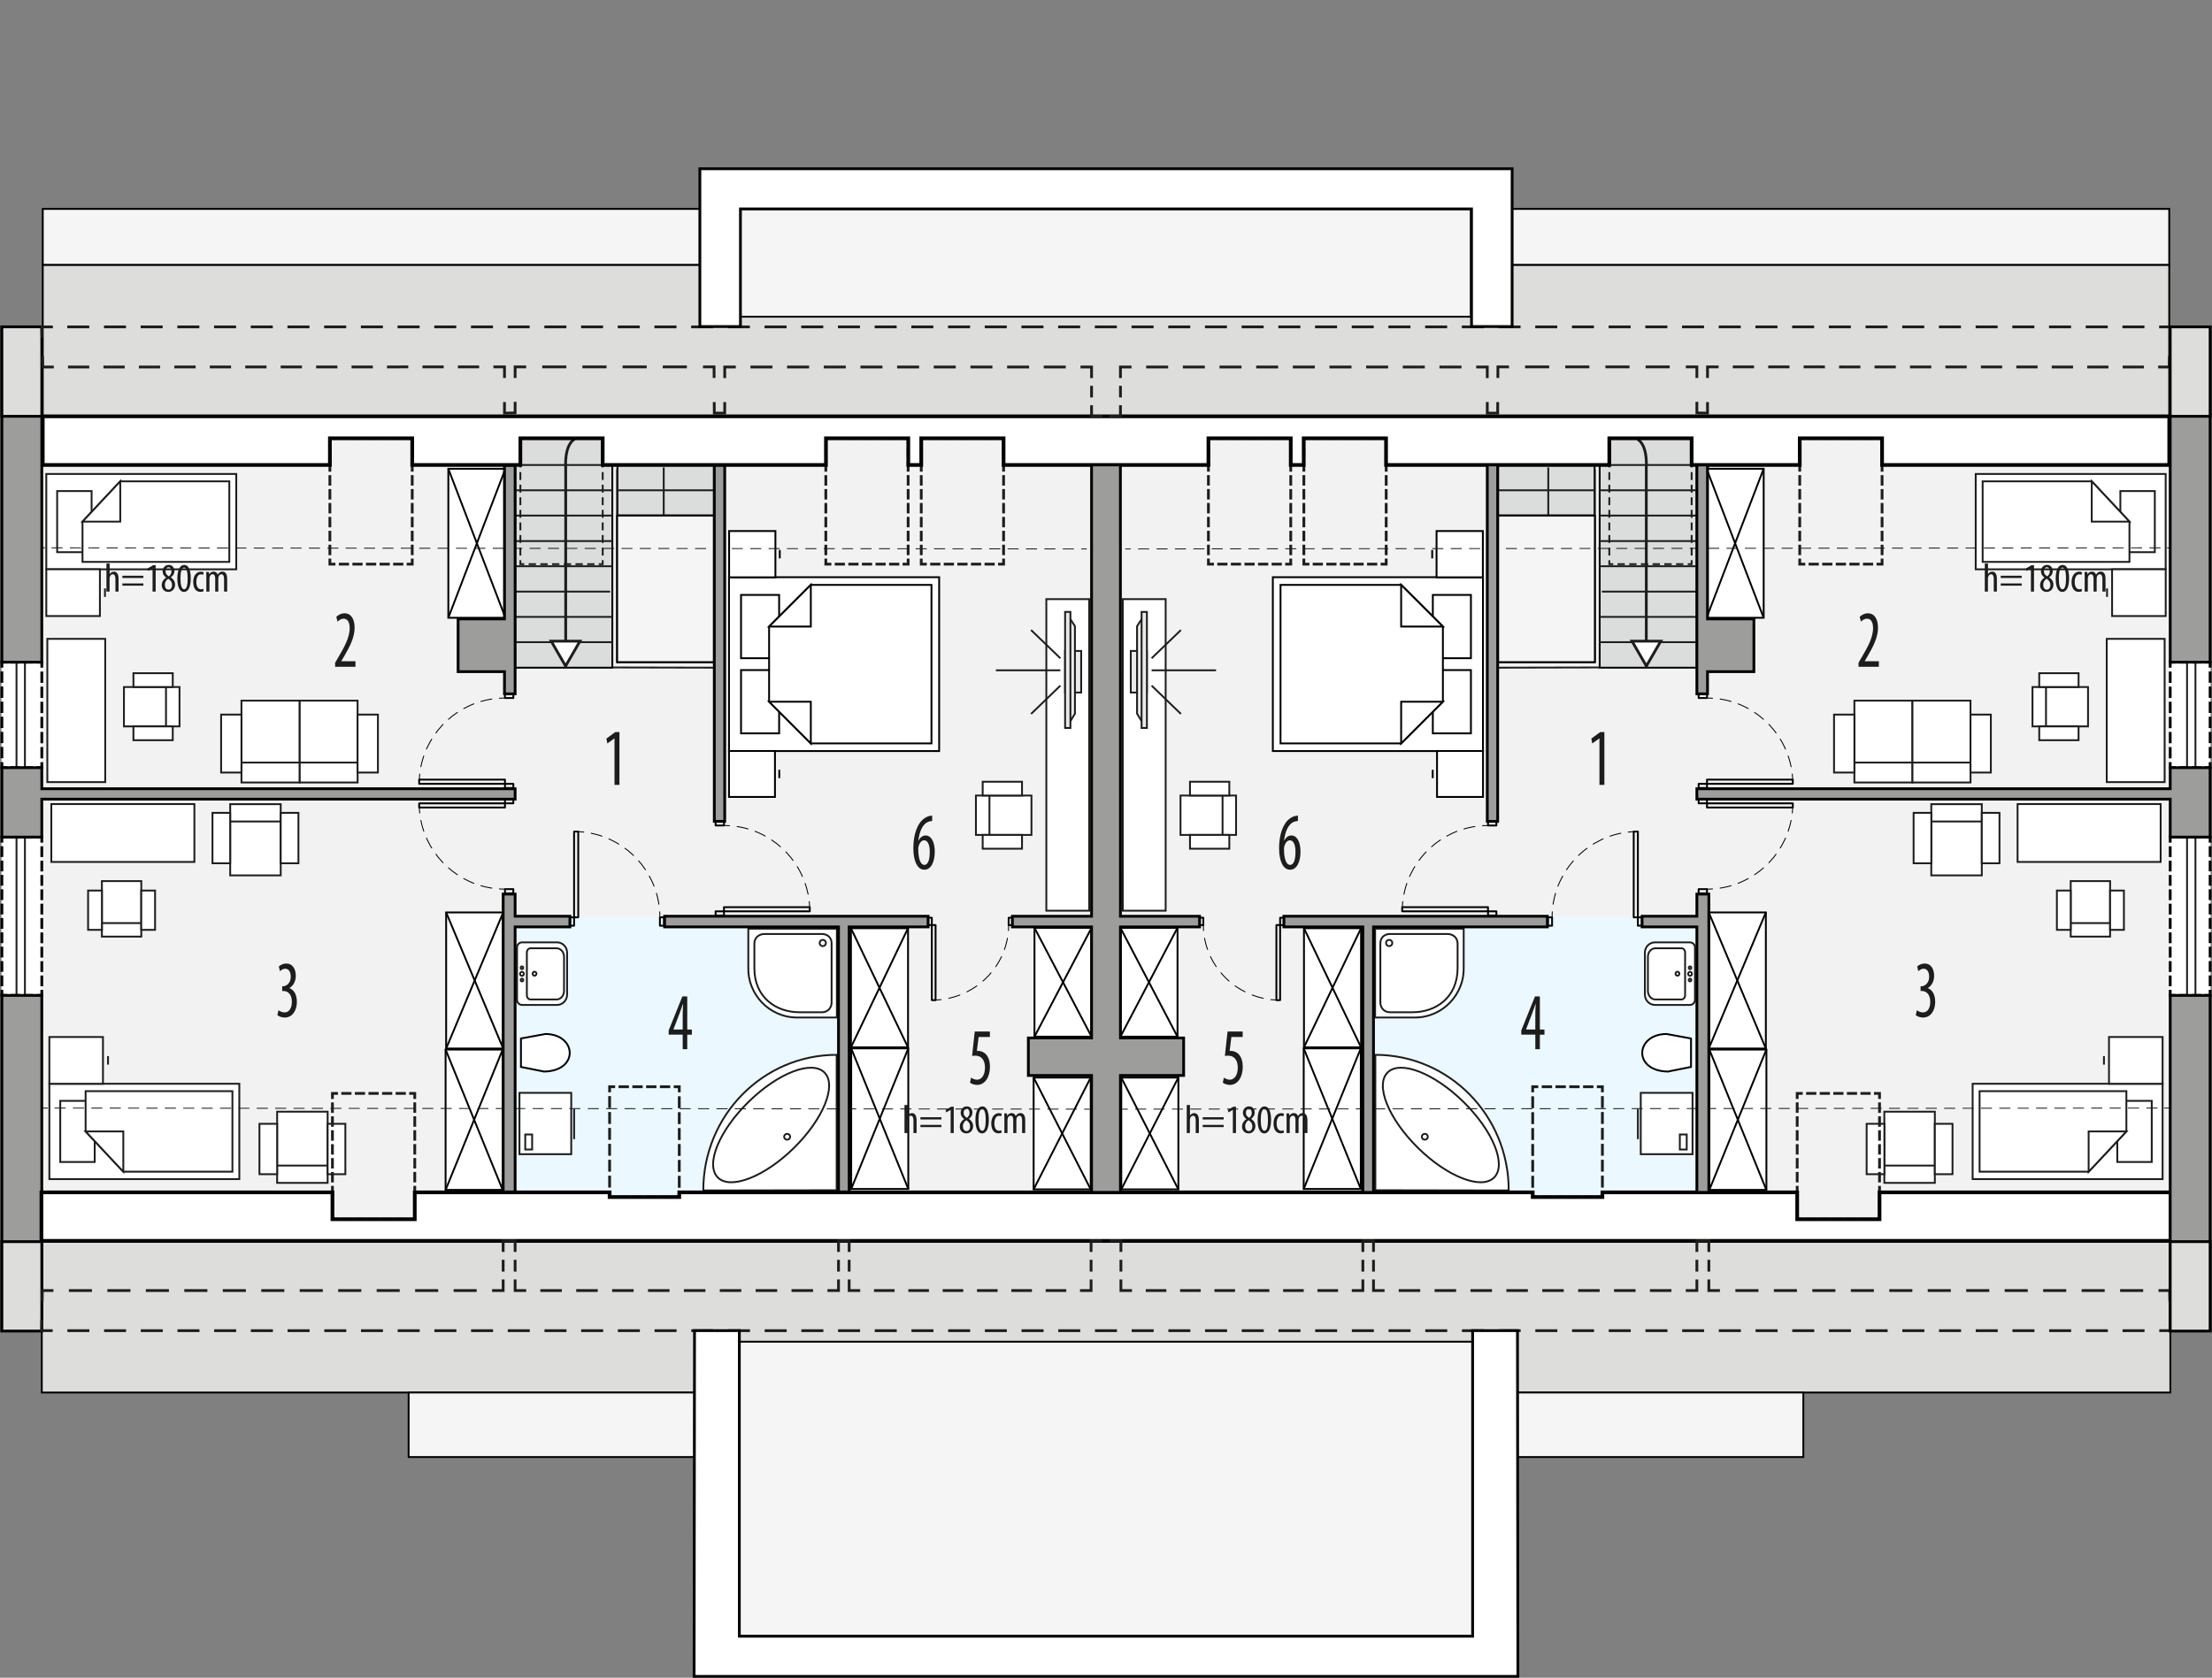 <?xml version="1.0" encoding="UTF-8"?><svg id="b" xmlns="http://www.w3.org/2000/svg" viewBox="0 0 599.12 454.54"><rect x="0" y="0" width="599.12" height="454.54" fill="#808080" stroke="none"/><rect x="295.65" y="108.8" width="303.09" height="227.59" style="fill:#f3f2f3; stroke-width:0px;"/><rect x=".38" y="108.8" width="303.09" height="227.59" style="fill:#f3f2f3; stroke-width:0px;"/><rect x=".51" y="226.79" width="10.81" height="42.89" style="fill:#fff; stroke-width:0px;"/><polyline points=".51 268.18 .51 269.68 2.01 269.68" style="fill:none; stroke:#000; stroke-miterlimit:10; stroke-width:.75px;"/><line x1="2.87" y1="269.68" x2="9.39" y2="269.68" style="fill:none; stroke:#000; stroke-dasharray:0 0 2.6 .87; stroke-miterlimit:10; stroke-width:.75px;"/><polyline points="9.82 269.68 11.32 269.68 11.32 268.18" style="fill:none; stroke:#000; stroke-miterlimit:10; stroke-width:.75px;"/><line x1="11.32" y1="267.21" x2="11.32" y2="228.77" style="fill:none; stroke:#000; stroke-dasharray:0 0 2.92 .97; stroke-miterlimit:10; stroke-width:.75px;"/><polyline points="11.32 228.29 11.32 226.79 9.82 226.79" style="fill:none; stroke:#000; stroke-miterlimit:10; stroke-width:.75px;"/><line x1="8.95" y1="226.79" x2="2.44" y2="226.79" style="fill:none; stroke:#000; stroke-dasharray:0 0 2.6 .87; stroke-miterlimit:10; stroke-width:.75px;"/><polyline points="2.01 226.79 .51 226.79 .51 228.29" style="fill:none; stroke:#000; stroke-miterlimit:10; stroke-width:.75px;"/><line x1=".51" y1="229.26" x2=".51" y2="267.69" style="fill:none; stroke:#000; stroke-dasharray:0 0 2.92 .97; stroke-miterlimit:10; stroke-width:.75px;"/><rect x=".51" y="179.39" width="10.81" height="28.6" style="fill:#fff; stroke-width:0px;"/><polyline points=".51 206.48 .51 207.98 2.01 207.98" style="fill:none; stroke:#000; stroke-miterlimit:10; stroke-width:.75px;"/><line x1="2.87" y1="207.98" x2="9.39" y2="207.98" style="fill:none; stroke:#000; stroke-dasharray:0 0 2.6 .87; stroke-miterlimit:10; stroke-width:.75px;"/><polyline points="9.82 207.98 11.32 207.98 11.32 206.48" style="fill:none; stroke:#000; stroke-miterlimit:10; stroke-width:.75px;"/><line x1="11.32" y1="205.46" x2="11.32" y2="181.4" style="fill:none; stroke:#000; stroke-dasharray:0 0 3.07 1.02; stroke-miterlimit:10; stroke-width:.75px;"/><polyline points="11.32 180.89 11.32 179.39 9.82 179.39" style="fill:none; stroke:#000; stroke-miterlimit:10; stroke-width:.75px;"/><line x1="8.95" y1="179.39" x2="2.44" y2="179.39" style="fill:none; stroke:#000; stroke-dasharray:0 0 2.6 .87; stroke-miterlimit:10; stroke-width:.75px;"/><polyline points="2.01 179.39 .51 179.39 .51 180.89" style="fill:none; stroke:#000; stroke-miterlimit:10; stroke-width:.75px;"/><line x1=".51" y1="181.91" x2=".51" y2="205.97" style="fill:none; stroke:#000; stroke-dasharray:0 0 3.07 1.02; stroke-miterlimit:10; stroke-width:.75px;"/><rect x="139.13" y="248.39" width="87.98" height="78.99" style="fill:#ebf8ff; stroke-width:0px;"/><rect x="13.9" y="217.84" width="38.75" height="15.68" style="fill:#fff; stroke:#1d1e1c; stroke-miterlimit:22.93; stroke-width:.5px;"/><rect x="120.84" y="247.2" width="15.46" height="36.87" style="fill:#fff; stroke:#000; stroke-miterlimit:22.93; stroke-width:.5px;"/><line x1="136.29" y1="247.2" x2="120.84" y2="284.07" style="fill:#fff; stroke:#000; stroke-miterlimit:22.93; stroke-width:.5px;"/><line x1="120.84" y1="247.2" x2="136.29" y2="284.07" style="fill:#fff; stroke:#000; stroke-miterlimit:22.93; stroke-width:.5px;"/><rect x="120.69" y="284.35" width="15.46" height="38.02" style="fill:#fff; stroke:#000; stroke-miterlimit:22.93; stroke-width:.5px;"/><line x1="136.15" y1="284.35" x2="120.69" y2="322.38" style="fill:#fff; stroke:#000; stroke-miterlimit:22.93; stroke-width:.5px;"/><line x1="120.69" y1="284.35" x2="136.15" y2="322.38" style="fill:#fff; stroke:#000; stroke-miterlimit:22.93; stroke-width:.5px;"/><rect x="75.06" y="301.18" width="13.68" height="16.53" style="fill:#fff; stroke:#1d1e1c; stroke-linecap:round; stroke-miterlimit:10; stroke-width:.5px;"/><rect x="75.06" y="315.78" width="13.68" height="4.69" style="fill:#fff; stroke:#1d1e1c; stroke-linecap:square; stroke-miterlimit:10; stroke-width:.5px;"/><rect x="88.74" y="304.47" width="4.8" height="13.65" style="fill:#fff; stroke:#1d1e1c; stroke-linecap:square; stroke-miterlimit:10; stroke-width:.5px;"/><rect x="70.27" y="304.47" width="4.79" height="13.65" style="fill:#fff; stroke:#1d1e1c; stroke-linecap:square; stroke-miterlimit:10; stroke-width:.5px;"/><rect x="13.37" y="293.62" width="51.45" height="25.83" style="fill:#fff; stroke:#1d1e1c; stroke-miterlimit:22.93; stroke-width:.5px;"/><rect x="16.32" y="298.25" width="9.33" height="16.56" style="fill:#fff; stroke:#1d1e1c; stroke-miterlimit:22.93; stroke-width:.5px;"/><polygon points="33.4 317.44 23.19 306.53 23.19 295.62 62.95 295.62 62.95 317.44 33.4 317.44" style="fill:#fff; fill-rule:evenodd; stroke:#1d1e1c; stroke-miterlimit:22.93; stroke-width:.5px;"/><polygon points="33.4 317.45 33.4 306.53 23.19 306.53 33.4 317.45" style="fill:#fff; fill-rule:evenodd; stroke:#1d1e1c; stroke-miterlimit:22.93; stroke-width:.5px;"/><rect x="13.37" y="280.95" width="14.52" height="12.67" style="fill:#fff; stroke:#1d1e1c; stroke-miterlimit:22.93; stroke-width:.5px;"/><line x1="29.26" y1="288.43" x2="29.26" y2="286.13" style="fill:#fff; stroke:#1d1e1c; stroke-miterlimit:22.93; stroke-width:.5px;"/><rect x="62.35" y="220.63" width="13.68" height="16.53" style="fill:#fff; stroke:#1d1e1c; stroke-linecap:round; stroke-miterlimit:10; stroke-width:.5px;"/><rect x="62.35" y="217.87" width="13.68" height="4.69" style="fill:#fff; stroke:#1d1e1c; stroke-linecap:square; stroke-miterlimit:10; stroke-width:.5px;"/><rect x="76.03" y="220.22" width="4.8" height="13.66" style="fill:#fff; stroke:#1d1e1c; stroke-linecap:square; stroke-miterlimit:10; stroke-width:.5px;"/><rect x="57.55" y="220.22" width="4.79" height="13.66" style="fill:#fff; stroke:#1d1e1c; stroke-linecap:square; stroke-miterlimit:10; stroke-width:.5px;"/><rect x="27.6" y="238.71" width="10.67" height="12.89" style="fill:#fff; stroke:#1d1e1c; stroke-linecap:round; stroke-miterlimit:10; stroke-width:.5px;"/><rect x="27.6" y="250.09" width="10.67" height="3.66" style="fill:#fff; stroke:#1d1e1c; stroke-linecap:square; stroke-miterlimit:10; stroke-width:.5px;"/><rect x="38.26" y="241.27" width="3.74" height="10.65" style="fill:#fff; stroke:#1d1e1c; stroke-linecap:square; stroke-miterlimit:10; stroke-width:.5px;"/><rect x="23.86" y="241.27" width="3.74" height="10.65" style="fill:#fff; stroke:#1d1e1c; stroke-linecap:square; stroke-miterlimit:10; stroke-width:.5px;"/><rect x="12.82" y="173.08" width="15.68" height="38.81" style="fill:#fff; stroke:#1d1e1c; stroke-miterlimit:22.93; stroke-width:.5px;"/><rect x="33.57" y="186.13" width="12.89" height="10.67" style="fill:#fff; stroke:#1d1e1c; stroke-linecap:round; stroke-miterlimit:10; stroke-width:.5px;"/><rect x="44.96" y="186.13" width="3.66" height="10.67" style="fill:#fff; stroke:#1d1e1c; stroke-linecap:square; stroke-miterlimit:10; stroke-width:.5px;"/><rect x="36.14" y="196.8" width="10.65" height="3.74" style="fill:#fff; stroke:#1d1e1c; stroke-linecap:square; stroke-miterlimit:10; stroke-width:.5px;"/><rect x="36.14" y="182.39" width="10.65" height="3.74" style="fill:#fff; stroke:#1d1e1c; stroke-linecap:square; stroke-miterlimit:10; stroke-width:.5px;"/><rect x="121.43" y="127" width="15.46" height="40.37" style="fill:#fff; stroke:#000; stroke-miterlimit:22.93; stroke-width:.5px;"/><line x1="136.89" y1="127" x2="121.43" y2="167.36" style="fill:#fff; stroke:#000; stroke-miterlimit:22.93; stroke-width:.5px;"/><line x1="121.43" y1="127" x2="136.89" y2="167.36" style="fill:#fff; stroke:#000; stroke-miterlimit:22.93; stroke-width:.5px;"/><rect x="12.54" y="128.41" width="51.45" height="25.83" style="fill:#fff; stroke:#1d1e1c; stroke-miterlimit:22.93; stroke-width:.5px;"/><rect x="15.48" y="133.04" width="9.33" height="16.56" style="fill:#fff; stroke:#1d1e1c; stroke-miterlimit:22.93; stroke-width:.5px;"/><polygon points="32.57 130.41 22.35 141.32 22.35 152.23 62.11 152.23 62.11 130.41 32.57 130.41" style="fill:#fff; fill-rule:evenodd; stroke:#1d1e1c; stroke-miterlimit:22.93; stroke-width:.5px;"/><polygon points="32.57 130.4 32.57 141.32 22.35 141.32 32.57 130.4" style="fill:#fff; fill-rule:evenodd; stroke:#1d1e1c; stroke-miterlimit:22.93; stroke-width:.5px;"/><rect x="12.54" y="154.23" width="14.52" height="12.67" style="fill:#fff; stroke:#1d1e1c; stroke-miterlimit:22.93; stroke-width:.5px;"/><line x1="28.43" y1="159.42" x2="28.43" y2="161.72" style="fill:#fff; stroke:#1d1e1c; stroke-miterlimit:22.93; stroke-width:.5px;"/><rect x="81.13" y="189.82" width="15.72" height="19" style="fill:#fff; stroke:#1d1e1c; stroke-linecap:round; stroke-miterlimit:10; stroke-width:.5px;"/><rect x="65.4" y="189.82" width="15.72" height="19" style="fill:#fff; stroke:#1d1e1c; stroke-linecap:round; stroke-miterlimit:10; stroke-width:.5px;"/><rect x="81.13" y="206.6" width="15.73" height="5.39" style="fill:#fff; stroke:#1d1e1c; stroke-linecap:square; stroke-miterlimit:10; stroke-width:.5px;"/><rect x="65.4" y="206.6" width="15.73" height="5.39" style="fill:#fff; stroke:#1d1e1c; stroke-linecap:square; stroke-miterlimit:10; stroke-width:.5px;"/><rect x="96.85" y="193.6" width="5.51" height="15.7" style="fill:#fff; stroke:#1d1e1c; stroke-linecap:square; stroke-miterlimit:10; stroke-width:.5px;"/><rect x="59.89" y="193.6" width="5.51" height="15.7" style="fill:#fff; stroke:#1d1e1c; stroke-linecap:square; stroke-miterlimit:10; stroke-width:.5px;"/><rect x="283.4" y="162.32" width="11.61" height="84.41" style="fill:#fff; stroke:#1d1e1c; stroke-miterlimit:22.93; stroke-width:.5px;"/><rect x="280.19" y="251.37" width="15.46" height="29.49" style="fill:#fff; stroke:#000; stroke-miterlimit:22.93; stroke-width:.5px;"/><line x1="295.65" y1="251.37" x2="280.19" y2="280.86" style="fill:#fff; stroke:#000; stroke-miterlimit:22.93; stroke-width:.5px;"/><line x1="280.19" y1="251.37" x2="295.65" y2="280.86" style="fill:#fff; stroke:#000; stroke-miterlimit:22.93; stroke-width:.5px;"/><rect x="279.96" y="291.94" width="15.46" height="30.29" style="fill:#fff; stroke:#000; stroke-miterlimit:22.93; stroke-width:.5px;"/><line x1="295.42" y1="291.94" x2="279.96" y2="322.23" style="fill:#fff; stroke:#000; stroke-miterlimit:22.93; stroke-width:.5px;"/><line x1="279.96" y1="291.94" x2="295.42" y2="322.23" style="fill:#fff; stroke:#000; stroke-miterlimit:22.93; stroke-width:.5px;"/><rect x="230.48" y="251.48" width="15.46" height="32.27" style="fill:#fff; stroke:#000; stroke-miterlimit:22.93; stroke-width:.5px;"/><line x1="245.93" y1="251.48" x2="230.48" y2="283.75" style="fill:#fff; stroke:#000; stroke-miterlimit:22.93; stroke-width:.5px;"/><line x1="230.48" y1="251.48" x2="245.93" y2="283.75" style="fill:#fff; stroke:#000; stroke-miterlimit:22.93; stroke-width:.5px;"/><rect x="230.55" y="284.03" width="15.46" height="38.09" style="fill:#fff; stroke:#000; stroke-miterlimit:22.93; stroke-width:.5px;"/><line x1="246.01" y1="284.03" x2="230.55" y2="322.12" style="fill:#fff; stroke:#000; stroke-miterlimit:22.93; stroke-width:.5px;"/><line x1="230.55" y1="284.03" x2="246.01" y2="322.12" style="fill:#fff; stroke:#000; stroke-miterlimit:22.93; stroke-width:.5px;"/><rect x="266.48" y="215.53" width="12.89" height="10.67" style="fill:#fff; stroke:#1d1e1c; stroke-linecap:round; stroke-miterlimit:10; stroke-width:.5px;"/><rect x="264.33" y="215.53" width="3.66" height="10.67" style="fill:#fff; stroke:#1d1e1c; stroke-linecap:square; stroke-miterlimit:10; stroke-width:.5px;"/><rect x="266.16" y="226.2" width="10.65" height="3.74" style="fill:#fff; stroke:#1d1e1c; stroke-linecap:square; stroke-miterlimit:10; stroke-width:.5px;"/><rect x="266.16" y="211.79" width="10.65" height="3.74" style="fill:#fff; stroke:#1d1e1c; stroke-linecap:square; stroke-miterlimit:10; stroke-width:.5px;"/><polygon points="197.45 156.38 197.45 176.74 197.45 183.13 197.45 203.48 254.37 203.48 254.37 183.13 254.37 176.74 254.37 156.38 197.45 156.38" style="fill:#fff; fill-rule:evenodd; stroke:#000; stroke-miterlimit:22.93; stroke-width:.5px;"/><rect x="200.71" y="181.54" width="10.32" height="17.15" style="fill:#fff; stroke:#000; stroke-miterlimit:22.93; stroke-width:.5px;"/><rect x="200.71" y="161.18" width="10.32" height="17.15" style="fill:#fff; stroke:#000; stroke-miterlimit:22.93; stroke-width:.5px;"/><polygon points="219.61 201.41 208.31 190.11 208.31 178.82 208.31 178.82 208.31 169.75 219.61 158.46 252.29 158.46 252.29 178.82 252.29 181.05 252.29 201.41 219.61 201.41" style="fill:#fff; fill-rule:evenodd; stroke:#000; stroke-miterlimit:22.93; stroke-width:.5px;"/><polygon points="219.61 201.42 219.61 190.11 208.31 190.11 219.61 201.42" style="fill:#fff; fill-rule:evenodd; stroke:#000; stroke-miterlimit:22.93; stroke-width:.5px;"/><polygon points="219.61 158.45 219.61 169.75 208.31 169.75 219.61 158.45" style="fill:#fff; fill-rule:evenodd; stroke:#000; stroke-miterlimit:22.93; stroke-width:.5px;"/><rect x="197.48" y="143.87" width="12.54" height="12.54" style="fill:#fff; stroke:#000; stroke-miterlimit:22.93; stroke-width:.5px;"/><line x1="211.2" y1="151.28" x2="211.2" y2="149" style="fill:#fff; stroke:#000; stroke-miterlimit:22.93; stroke-width:.5px;"/><rect x="197.45" y="203.46" width="12.45" height="12.45" style="fill:#fff; stroke:#000; stroke-miterlimit:22.93; stroke-width:.5px;"/><line x1="211.07" y1="210.82" x2="211.07" y2="208.55" style="fill:#fff; stroke:#000; stroke-miterlimit:22.93; stroke-width:.5px;"/><path d="M226.67,275.67v-24.07s-23.99,0-23.99,0v10.71c-.13,6.87,5.47,13.36,13.28,13.36h10.71Z" style="fill:#fff; fill-rule:evenodd; stroke:#1d1e1c; stroke-miterlimit:22.93; stroke-width:.5px;"/><path d="M207.17,253.04h15.5c1.44.03,2.62.96,2.57,2.64v15.92c0,1.47-1.07,2.64-2.57,2.64h-6.21c-6.21,0-12.15-3.99-12.14-11.93v-6.64c0-1.73,1.31-2.64,2.86-2.64Z" style="fill:#fff; fill-rule:evenodd; stroke:#1d1e1c; stroke-miterlimit:22.93; stroke-width:.5px;"/><path d="M223.7,255.48c0-.47-.38-.85-.85-.85s-.85.38-.85.85.38.85.85.85.85-.38.85-.85Z" style="fill:none; fill-rule:evenodd; stroke:#1d1e1c; stroke-miterlimit:22.93; stroke-width:.5px;"/><path d="M226.61,322.46l-36.12.06v-.06c0-20.26,16.17-36.68,36.12-36.68v36.68Z" style="fill:#fff; fill-rule:evenodd; stroke:#1d1e1c; stroke-miterlimit:22.93; stroke-width:.5px;"/><path d="M202.72,298.54c-7.98,7.84-11.71,17-8.32,20.45,3.39,3.45,12.61-.11,20.6-7.95,7.98-7.84,11.71-17,8.32-20.45-3.39-3.45-12.61.1-20.59,7.95Z" style="fill:none; fill-rule:evenodd; stroke:#1d1e1c; stroke-miterlimit:22.93; stroke-width:.5px;"/><path d="M213.2,308.77c-.45,0-.82-.35-.82-.79s.37-.79.82-.79.82.35.82.79-.37.79-.82.79Z" style="fill:none; fill-rule:evenodd; stroke:#1d1e1c; stroke-miterlimit:22.93; stroke-width:.5px;"/><path d="M140.04,270.86v-14.15c0-.77.61-1.4,1.36-1.4h9.49c1.49,0,2.71,1.26,2.71,2.8v11.35c0,1.54-1.22,2.8-2.71,2.8h-9.49c-.75,0-1.36-.63-1.36-1.4Z" style="fill:#fff; fill-rule:evenodd; stroke:#1d1e1c; stroke-miterlimit:22.93; stroke-width:.5px;"/><path d="M142.7,269.63v-11.58c0-.63.45-1.14,1-1.14h7.05c1.11,0,2.02,1.03,2.02,2.29v9.29c0,1.26-.91,2.29-2.02,2.29h-7.05c-.55,0-1-.52-1-1.15Z" style="fill:none; fill-rule:evenodd; stroke:#1d1e1c; stroke-miterlimit:22.93; stroke-width:.5px;"/><path d="M144.26,263.8c0-.3.23-.54.52-.54s.52.24.52.54c0,.3-.23.54-.52.54s-.52-.24-.52-.54Z" style="fill:none; fill-rule:evenodd; stroke:#1d1e1c; stroke-miterlimit:22.93; stroke-width:.5px;"/><path d="M140.85,263.84c0-.3.23-.54.52-.54s.52.24.52.54c0,.3-.24.54-.52.54s-.52-.24-.52-.54Z" style="fill:none; fill-rule:evenodd; stroke:#1d1e1c; stroke-miterlimit:22.93; stroke-width:.5px;"/><path d="M141.01,262.19c0-.2.16-.37.36-.37s.36.17.36.37-.16.38-.36.38-.36-.17-.36-.38Z" style="fill:none; fill-rule:evenodd; stroke:#1d1e1c; stroke-miterlimit:22.93; stroke-width:.5px;"/><path d="M141.02,265.51c0-.21.16-.37.36-.37s.36.17.36.37-.16.38-.36.38-.36-.17-.36-.38Z" style="fill:none; fill-rule:evenodd; stroke:#1d1e1c; stroke-miterlimit:22.93; stroke-width:.5px;"/><rect x="140.7" y="296.08" width="14.02" height="16.62" style="fill:#fff; stroke:#1d1e1c; stroke-miterlimit:22.93; stroke-width:.5px;"/><rect x="142.26" y="307.36" width="1.87" height="4.07" style="fill:none; stroke:#1d1e1c; stroke-miterlimit:22.93; stroke-width:.5px;"/><line x1="155.5" y1="308.62" x2="155.5" y2="300.47" style="fill:none; stroke:#1d1e1c; stroke-miterlimit:22.93; stroke-width:.5px;"/><path d="M147.36,290.31l-6.26-1.25v-7.71s6.66-1.22,6.66-1.22c8.47.1,9.13,10.03-.4,10.18Z" style="fill:#fff; fill-rule:evenodd; stroke:#000; stroke-miterlimit:22.93; stroke-width:.5px;"/><rect x="167.23" y="123.4" width="26.16" height="16.28" style="fill:#dbdcdc; stroke:#000; stroke-miterlimit:22.93; stroke-width:.5px;"/><rect x="139.52" y="116.54" width="26.33" height="64.35" style="fill:#dbdcdc; stroke:#000; stroke-miterlimit:22.93; stroke-width:.5px;"/><rect x="11.58" y="71.74" width="575.96" height="41.05" style="fill:#dddddc; stroke:#000; stroke-miterlimit:22.93; stroke-width:.5px;"/><rect x="11.32" y="336.39" width="576.52" height="40.88" style="fill:#dddddc; stroke:#000; stroke-miterlimit:22.93; stroke-width:.5px;"/><rect x="4.47" y="226.79" width="2.28" height="42.89" style="fill:none; stroke:#1d1e1c; stroke-miterlimit:10; stroke-width:.5px;"/><rect x="4.47" y="179.39" width="2.28" height="28.6" style="fill:none; stroke:#1d1e1c; stroke-miterlimit:10; stroke-width:.5px;"/><path d="M153.22,180.83v-54.37s-.45-5.8,2.43-7.51" style="fill:none; fill-rule:evenodd; stroke:#1d1e1c; stroke-miterlimit:22.93; stroke-width:.75px;"/><line x1="139.85" y1="173.98" x2="166.01" y2="173.98" style="fill:none; stroke:#1d1e1c; stroke-miterlimit:22.93; stroke-width:.5px;"/><line x1="165.85" y1="167.13" x2="139.68" y2="167.13" style="fill:none; stroke:#1d1e1c; stroke-miterlimit:22.93; stroke-width:.5px;"/><line x1="165.25" y1="160.28" x2="139.08" y2="160.28" style="fill:none; stroke:#1d1e1c; stroke-miterlimit:22.93; stroke-width:.5px;"/><line x1="166.01" y1="153.41" x2="139.85" y2="153.41" style="fill:none; stroke:#1d1e1c; stroke-miterlimit:22.93; stroke-width:.5px;"/><line x1="165.85" y1="146.59" x2="139.41" y2="146.59" style="fill:none; stroke:#1d1e1c; stroke-miterlimit:22.93; stroke-width:.5px;"/><line x1="165.85" y1="139.68" x2="139.68" y2="139.68" style="fill:none; stroke:#1d1e1c; stroke-miterlimit:22.93; stroke-width:.5px;"/><line x1="166.01" y1="132.83" x2="139.85" y2="132.83" style="fill:none; stroke:#1d1e1c; stroke-miterlimit:22.93; stroke-width:.5px;"/><line x1="162.81" y1="125.98" x2="141.02" y2="125.98" style="fill:none; stroke:#1d1e1c; stroke-miterlimit:22.93; stroke-width:.5px;"/><line x1="193.24" y1="132.83" x2="167.08" y2="132.83" style="fill:none; stroke:#1d1e1c; stroke-miterlimit:22.93; stroke-width:.5px;"/><line x1="193.39" y1="139.68" x2="167.23" y2="139.68" style="fill:none; stroke:#1d1e1c; stroke-miterlimit:22.93; stroke-width:.5px;"/><polyline points="193.39 179.39 167.15 179.39 167.15 127.13" style="fill:none; fill-rule:evenodd; stroke:#1d1e1c; stroke-miterlimit:22.93; stroke-width:.5px;"/><line x1="193.39" y1="180.89" x2="166.01" y2="180.83" style="fill:none; stroke:#1d1e1c; stroke-miterlimit:22.93; stroke-width:.5px;"/><line x1="179.77" y1="139.68" x2="179.77" y2="126.64" style="fill:none; stroke:#1d1e1c; stroke-miterlimit:22.93; stroke-width:.5px;"/><rect x="167.15" y="139.68" width="26.24" height="39.71" style="fill:#f5f5f6; stroke:#000; stroke-miterlimit:10; stroke-width:.5px;"/><path d="M28.85,152.67h.85v2.86h.02c.11-.19.28-.35.44-.46.2-.12.41-.2.71-.2.67,0,1.24.54,1.24,1.88v3.53h-.85v-3.43c0-.65-.14-1.27-.72-1.27-.4,0-.69.29-.83.85-.02.12-.03.27-.03.41v3.44h-.85v-7.61Z" style="fill:#1d1e1c; stroke-width:0px;"/><path d="M33.15,156.59v-.61h5.68v.61h-5.68ZM33.15,158.67v-.6h5.68v.6h-5.68Z" style="fill:#1d1e1c; stroke-width:0px;"/><path d="M41.33,153.99h-.02l-1.19.68-.17-.66,1.51-.88h.7v7.15h-.84v-6.29Z" style="fill:#1d1e1c; stroke-width:0px;"/><path d="M43.81,158.53c0-1,.59-1.64,1.18-2.05v-.02c-.61-.41-.95-1.03-.95-1.64,0-1.1.78-1.78,1.67-1.78,1.02,0,1.53.86,1.53,1.68,0,.63-.3,1.23-.96,1.68v.03c.66.44,1.14,1.09,1.14,1.95,0,1.11-.74,1.98-1.84,1.98-1.19,0-1.78-.95-1.78-1.84ZM46.59,158.45c0-.83-.47-1.29-1.02-1.65-.57.35-.92.97-.92,1.6,0,.8.36,1.35.98,1.35.53,0,.97-.41.97-1.3ZM44.85,154.77c0,.73.44,1.09.88,1.38.43-.31.71-.78.71-1.32,0-.69-.29-1.15-.8-1.15-.47,0-.79.45-.79,1.1Z" style="fill:#1d1e1c; stroke-width:0px;"/><path d="M51.67,156.7c0,2.61-.83,3.67-1.86,3.67-1.11,0-1.78-1.32-1.78-3.65s.72-3.67,1.88-3.67,1.76,1.38,1.76,3.65ZM48.88,156.71c0,1.73.3,2.94,1,2.94s.95-1.22.95-2.94-.28-2.94-.96-2.94-.99,1.22-.99,2.94Z" style="fill:#1d1e1c; stroke-width:0px;"/><path d="M55.16,160.15c-.19.11-.51.2-.88.2-1.17,0-1.95-.94-1.95-2.7,0-1.53.77-2.77,2.1-2.77.29,0,.59.08.75.17l-.17.69c-.11-.06-.33-.14-.6-.14-.85,0-1.23,1.01-1.23,2.06,0,1.24.47,1.99,1.25,1.99.23,0,.42-.05.62-.14l.11.65Z" style="fill:#1d1e1c; stroke-width:0px;"/><path d="M55.89,156.33c0-.63-.03-.95-.04-1.38h.74l.04.66h.02c.23-.43.64-.75,1.2-.75.5,0,.91.24,1.11.81h.02c.14-.26.33-.47.53-.6.21-.14.46-.21.74-.21.71,0,1.28.53,1.28,1.88v3.53h-.84v-3.33c0-.69-.1-1.36-.75-1.36-.35,0-.66.3-.78.79-.02.14-.03.31-.03.48v3.42h-.84v-3.49c0-.59-.11-1.21-.74-1.21-.34,0-.69.3-.79.86-.02.14-.03.3-.03.46v3.38h-.84v-3.95Z" style="fill:#1d1e1c; stroke-width:0px;"/><path d="M245,299.37h.85v2.86h.02c.11-.19.28-.35.44-.46.2-.12.41-.2.71-.2.67,0,1.24.54,1.24,1.88v3.53h-.85v-3.43c0-.65-.14-1.27-.72-1.27-.4,0-.69.29-.83.85-.02.12-.03.27-.03.41v3.44h-.85v-7.61Z" style="fill:#1d1e1c; stroke-width:0px;"/><path d="M249.3,303.29v-.61h5.68v.61h-5.68ZM249.3,305.36v-.6h5.68v.6h-5.68Z" style="fill:#1d1e1c; stroke-width:0px;"/><path d="M257.49,300.69h-.02l-1.19.68-.17-.66,1.51-.88h.7v7.15h-.84v-6.29Z" style="fill:#1d1e1c; stroke-width:0px;"/><path d="M259.96,305.23c0-1,.59-1.64,1.18-2.05v-.02c-.61-.41-.95-1.03-.95-1.64,0-1.1.78-1.78,1.67-1.78,1.02,0,1.53.86,1.53,1.68,0,.63-.3,1.23-.96,1.68v.03c.66.44,1.14,1.09,1.14,1.95,0,1.11-.74,1.98-1.84,1.98-1.19,0-1.78-.95-1.78-1.84ZM262.74,305.14c0-.83-.47-1.29-1.02-1.65-.57.35-.92.97-.92,1.6,0,.8.36,1.35.98,1.35.53,0,.97-.41.97-1.3ZM261,301.47c0,.73.44,1.09.88,1.38.43-.31.71-.78.71-1.32,0-.69-.29-1.15-.8-1.15-.47,0-.79.45-.79,1.1Z" style="fill:#1d1e1c; stroke-width:0px;"/><path d="M267.83,303.4c0,2.61-.83,3.67-1.86,3.67-1.11,0-1.78-1.32-1.78-3.65s.72-3.67,1.88-3.67,1.76,1.38,1.76,3.65ZM265.03,303.41c0,1.73.3,2.94,1,2.94s.95-1.22.95-2.94-.28-2.94-.96-2.94-.99,1.22-.99,2.94Z" style="fill:#1d1e1c; stroke-width:0px;"/><path d="M271.31,306.85c-.19.11-.51.2-.88.2-1.17,0-1.95-.94-1.95-2.7,0-1.53.77-2.77,2.1-2.77.29,0,.59.08.75.17l-.17.69c-.11-.06-.33-.14-.6-.14-.85,0-1.23,1.01-1.23,2.06,0,1.24.47,1.99,1.25,1.99.23,0,.42-.05.62-.14l.11.65Z" style="fill:#1d1e1c; stroke-width:0px;"/><path d="M272.04,303.03c0-.63-.03-.95-.04-1.38h.74l.04.66h.02c.23-.43.64-.75,1.2-.75.5,0,.91.24,1.11.81h.02c.14-.26.33-.47.53-.6.21-.14.46-.21.74-.21.71,0,1.28.53,1.28,1.88v3.53h-.84v-3.33c0-.69-.1-1.36-.75-1.36-.35,0-.66.3-.78.79-.02.14-.03.31-.03.48v3.42h-.84v-3.49c0-.59-.11-1.21-.74-1.21-.34,0-.69.3-.79.86-.02.14-.03.3-.03.46v3.38h-.84v-3.95Z" style="fill:#1d1e1c; stroke-width:0px;"/><rect x="11.58" y="56.6" width="177.98" height="15.14" style="fill:#f5f5f6; stroke:#000; stroke-miterlimit:10; stroke-width:.5px;"/><rect x="110.68" y="377.27" width="77.42" height="17.48" style="fill:#f5f5f6; stroke:#000; stroke-miterlimit:10; stroke-width:.5px;"/><polygon points="153.19 180.45 151.24 177.08 149.3 173.71 153.19 173.71 157.08 173.71 155.14 177.08 153.19 180.45" style="fill:#fff; stroke:#1d1e1c; stroke-linecap:square; stroke-miterlimit:10; stroke-width:.75px;"/><polyline points="89.35 151.34 89.35 152.84 90.85 152.84" style="fill:none; stroke:#1d1e1c; stroke-miterlimit:22.93; stroke-width:.75px;"/><line x1="91.77" y1="152.84" x2="109.69" y2="152.84" style="fill:none; stroke:#1d1e1c; stroke-dasharray:0 0 2.76 .92; stroke-miterlimit:22.93; stroke-width:.75px;"/><polyline points="110.15 152.84 111.65 152.84 111.65 151.34" style="fill:none; stroke:#1d1e1c; stroke-miterlimit:22.93; stroke-width:.75px;"/><line x1="111.65" y1="150.4" x2="111.65" y2="120.72" style="fill:none; stroke:#1d1e1c; stroke-dasharray:0 0 2.83 .94; stroke-miterlimit:22.93; stroke-width:.75px;"/><polyline points="111.65 120.25 111.65 118.75 110.15 118.75" style="fill:none; stroke:#1d1e1c; stroke-miterlimit:22.93; stroke-width:.75px;"/><line x1="109.23" y1="118.75" x2="91.31" y2="118.75" style="fill:none; stroke:#1d1e1c; stroke-dasharray:0 0 2.76 .92; stroke-miterlimit:22.93; stroke-width:.75px;"/><polyline points="90.85 118.75 89.35 118.75 89.35 120.25" style="fill:none; stroke:#1d1e1c; stroke-miterlimit:22.93; stroke-width:.75px;"/><line x1="89.35" y1="121.19" x2="89.35" y2="150.87" style="fill:none; stroke:#1d1e1c; stroke-dasharray:0 0 2.83 .94; stroke-miterlimit:22.93; stroke-width:.75px;"/><polyline points="249.52 151.34 249.52 152.84 251.02 152.84" style="fill:none; stroke:#1d1e1c; stroke-miterlimit:22.93; stroke-width:.75px;"/><line x1="251.94" y1="152.84" x2="269.86" y2="152.84" style="fill:none; stroke:#1d1e1c; stroke-dasharray:0 0 2.76 .92; stroke-miterlimit:22.93; stroke-width:.75px;"/><polyline points="270.32 152.84 271.82 152.84 271.82 151.34" style="fill:none; stroke:#1d1e1c; stroke-miterlimit:22.93; stroke-width:.75px;"/><line x1="271.82" y1="150.4" x2="271.82" y2="120.72" style="fill:none; stroke:#1d1e1c; stroke-dasharray:0 0 2.83 .94; stroke-miterlimit:22.93; stroke-width:.75px;"/><polyline points="271.82 120.25 271.82 118.75 270.32 118.75" style="fill:none; stroke:#1d1e1c; stroke-miterlimit:22.93; stroke-width:.75px;"/><line x1="269.4" y1="118.75" x2="251.48" y2="118.75" style="fill:none; stroke:#1d1e1c; stroke-dasharray:0 0 2.76 .92; stroke-miterlimit:22.93; stroke-width:.75px;"/><polyline points="251.02 118.75 249.52 118.75 249.52 120.25" style="fill:none; stroke:#1d1e1c; stroke-miterlimit:22.93; stroke-width:.75px;"/><line x1="249.52" y1="121.19" x2="249.52" y2="150.87" style="fill:none; stroke:#1d1e1c; stroke-dasharray:0 0 2.83 .94; stroke-miterlimit:22.93; stroke-width:.75px;"/><polyline points="223.67 151.34 223.67 152.84 225.17 152.84" style="fill:none; stroke:#1d1e1c; stroke-miterlimit:22.93; stroke-width:.75px;"/><line x1="226.09" y1="152.84" x2="244.01" y2="152.84" style="fill:none; stroke:#1d1e1c; stroke-dasharray:0 0 2.76 .92; stroke-miterlimit:22.93; stroke-width:.75px;"/><polyline points="244.47 152.84 245.97 152.84 245.97 151.34" style="fill:none; stroke:#1d1e1c; stroke-miterlimit:22.93; stroke-width:.75px;"/><line x1="245.97" y1="150.4" x2="245.97" y2="120.72" style="fill:none; stroke:#1d1e1c; stroke-dasharray:0 0 2.83 .94; stroke-miterlimit:22.93; stroke-width:.75px;"/><polyline points="245.97 120.25 245.97 118.75 244.47 118.75" style="fill:none; stroke:#1d1e1c; stroke-miterlimit:22.93; stroke-width:.75px;"/><line x1="243.55" y1="118.75" x2="225.63" y2="118.75" style="fill:none; stroke:#1d1e1c; stroke-dasharray:0 0 2.76 .92; stroke-miterlimit:22.93; stroke-width:.75px;"/><polyline points="225.17 118.75 223.67 118.75 223.67 120.25" style="fill:none; stroke:#1d1e1c; stroke-miterlimit:22.93; stroke-width:.75px;"/><line x1="223.67" y1="121.19" x2="223.67" y2="150.87" style="fill:none; stroke:#1d1e1c; stroke-dasharray:0 0 2.83 .94; stroke-miterlimit:22.93; stroke-width:.75px;"/><polyline points="140.94 151.78 140.94 152.84 142 152.84" style="fill:none; stroke:#1d1e1c; stroke-miterlimit:22.93; stroke-width:.5px;"/><line x1="143.19" y1="152.84" x2="161.58" y2="152.84" style="fill:none; stroke:#1d1e1c; stroke-dasharray:0 0 1.98 1.19; stroke-miterlimit:22.93; stroke-width:.5px;"/><polyline points="162.17 152.84 163.24 152.84 163.24 151.78" style="fill:none; stroke:#1d1e1c; stroke-miterlimit:22.93; stroke-width:.5px;"/><line x1="163.24" y1="150.5" x2="163.24" y2="120.45" style="fill:none; stroke:#1d1e1c; stroke-dasharray:0 0 2.13 1.28; stroke-miterlimit:22.93; stroke-width:.5px;"/><polyline points="163.24 119.81 163.24 118.75 162.17 118.75" style="fill:none; stroke:#1d1e1c; stroke-miterlimit:22.93; stroke-width:.5px;"/><line x1="160.99" y1="118.75" x2="142.59" y2="118.75" style="fill:none; stroke:#1d1e1c; stroke-dasharray:0 0 1.98 1.19; stroke-miterlimit:22.93; stroke-width:.5px;"/><polyline points="142 118.75 140.94 118.75 140.94 119.81" style="fill:none; stroke:#1d1e1c; stroke-miterlimit:22.93; stroke-width:.5px;"/><line x1="140.94" y1="121.09" x2="140.94" y2="151.14" style="fill:none; stroke:#1d1e1c; stroke-dasharray:0 0 2.13 1.28; stroke-miterlimit:22.93; stroke-width:.5px;"/><polyline points="90.04 328.82 90.04 330.32 91.54 330.32" style="fill:none; stroke:#1d1e1c; stroke-miterlimit:22.93; stroke-width:.75px;"/><line x1="92.46" y1="330.32" x2="110.38" y2="330.32" style="fill:none; stroke:#1d1e1c; stroke-dasharray:0 0 2.76 .92; stroke-miterlimit:22.93; stroke-width:.75px;"/><polyline points="110.84 330.32 112.34 330.32 112.34 328.82" style="fill:none; stroke:#1d1e1c; stroke-miterlimit:22.93; stroke-width:.75px;"/><line x1="112.34" y1="327.88" x2="112.34" y2="298.2" style="fill:none; stroke:#1d1e1c; stroke-dasharray:0 0 2.83 .94; stroke-miterlimit:22.93; stroke-width:.75px;"/><polyline points="112.34 297.73 112.34 296.23 110.84 296.23" style="fill:none; stroke:#1d1e1c; stroke-miterlimit:22.93; stroke-width:.75px;"/><line x1="109.92" y1="296.23" x2="92" y2="296.23" style="fill:none; stroke:#1d1e1c; stroke-dasharray:0 0 2.76 .92; stroke-miterlimit:22.93; stroke-width:.75px;"/><polyline points="91.54 296.23 90.04 296.23 90.04 297.73" style="fill:none; stroke:#1d1e1c; stroke-miterlimit:22.93; stroke-width:.75px;"/><line x1="90.04" y1="298.67" x2="90.04" y2="328.35" style="fill:none; stroke:#1d1e1c; stroke-dasharray:0 0 2.83 .94; stroke-miterlimit:22.93; stroke-width:.75px;"/><rect x="288.48" y="176.36" width="4.36" height="11.26" style="fill:#eaeaea; stroke:#1d1e1c; stroke-miterlimit:10; stroke-width:.5px;"/><polygon points="289.32 166.83 291.15 169.65 291.15 193.34 289.32 196.37 289.32 166.83" style="fill:#eaeaea; fill-rule:evenodd; stroke:#1d1e1c; stroke-miterlimit:10; stroke-width:.5px;"/><rect x="288.48" y="165.78" width="1.44" height="31.44" style="fill:#eaeaea; stroke:#1d1e1c; stroke-miterlimit:10; stroke-width:.5px;"/><line x1="287.21" y1="181.6" x2="269.74" y2="181.6" style="fill:#eaeaea; stroke:#1d1e1c; stroke-miterlimit:10; stroke-width:.5px;"/><line x1="287.21" y1="185.75" x2="279.26" y2="193.42" style="fill:#eaeaea; stroke:#1d1e1c; stroke-miterlimit:10; stroke-width:.5px;"/><line x1="279.26" y1="170.69" x2="287.21" y2="178.35" style="fill:#eaeaea; stroke:#1d1e1c; stroke-miterlimit:10; stroke-width:.5px;"/><line x1="295.15" y1="300.5" x2="293.65" y2="300.5" style="fill:none; stroke:#1d1e1c; stroke-miterlimit:10; stroke-width:.25px;"/><line x1="291.66" y1="300.49" x2="13.97" y2="300.2" style="fill:none; stroke:#1d1e1c; stroke-dasharray:0 0 2.99 1.99; stroke-miterlimit:10; stroke-width:.25px;"/><line x1="12.97" y1="300.2" x2="11.47" y2="300.2" style="fill:none; stroke:#1d1e1c; stroke-miterlimit:10; stroke-width:.25px;"/><polyline points="165.11 295.93 165.11 294.43 166.61 294.43" style="fill:none; stroke:#1d1e1c; stroke-miterlimit:22.93; stroke-width:.75px;"/><line x1="167.54" y1="294.43" x2="182.01" y2="294.43" style="fill:none; stroke:#1d1e1c; stroke-dasharray:0 0 2.8 .93; stroke-miterlimit:22.93; stroke-width:.75px;"/><polyline points="182.48 294.43 183.98 294.43 183.98 295.93" style="fill:none; stroke:#1d1e1c; stroke-miterlimit:22.93; stroke-width:.75px;"/><line x1="183.98" y1="297.01" x2="183.98" y2="322.28" style="fill:none; stroke:#1d1e1c; stroke-dasharray:0 0 3.23 1.08; stroke-miterlimit:22.93; stroke-width:.75px;"/><polyline points="183.98 322.81 183.98 324.31 182.48 324.31" style="fill:none; stroke:#1d1e1c; stroke-miterlimit:22.93; stroke-width:.75px;"/><line x1="181.55" y1="324.31" x2="167.08" y2="324.31" style="fill:none; stroke:#1d1e1c; stroke-dasharray:0 0 2.8 .93; stroke-miterlimit:22.93; stroke-width:.75px;"/><polyline points="166.61 324.31 165.11 324.31 165.11 322.81" style="fill:none; stroke:#1d1e1c; stroke-miterlimit:22.93; stroke-width:.75px;"/><line x1="165.11" y1="321.74" x2="165.11" y2="296.47" style="fill:none; stroke:#1d1e1c; stroke-dasharray:0 0 3.23 1.08; stroke-miterlimit:22.93; stroke-width:.75px;"/><line x1="294.34" y1="148.72" x2="292.84" y2="148.72" style="fill:none; stroke:#1d1e1c; stroke-miterlimit:10; stroke-width:.25px;"/><line x1="290.84" y1="148.72" x2="13.15" y2="148.42" style="fill:none; stroke:#1d1e1c; stroke-dasharray:0 0 2.99 1.99; stroke-miterlimit:10; stroke-width:.25px;"/><line x1="12.16" y1="148.42" x2="10.66" y2="148.42" style="fill:none; stroke:#1d1e1c; stroke-miterlimit:10; stroke-width:.25px;"/><rect x=".51" y="88.56" width="10.81" height="90.83" style="fill:#9d9d9c; stroke:#000; stroke-miterlimit:10; stroke-width:.75px;"/><rect x="193.47" y="125.97" width="2.82" height="96.56" style="fill:#9d9d9c; stroke:#000; stroke-miterlimit:10; stroke-width:.75px;"/><polygon points="124.08 167.68 136.64 167.68 136.64 125.98 139.52 125.98 139.52 187.98 136.64 187.98 136.64 181.97 124.08 181.97 124.08 167.68" style="fill:#9d9d9c; stroke:#000; stroke-miterlimit:10; stroke-width:.75px;"/><polygon points="11.32 207.98 11.32 213.69 139.52 213.69 139.52 216.51 11.32 216.51 11.32 226.79 .51 226.79 .51 207.98 11.32 207.98" style="fill:#9d9d9c; stroke:#000; stroke-miterlimit:10; stroke-width:.75px;"/><rect x=".51" y="269.68" width="10.81" height="90.83" style="fill:#9d9d9c; stroke:#000; stroke-miterlimit:10; stroke-width:.75px;"/><polygon points="139.52 242.23 139.52 248.23 154.36 248.23 154.36 251.12 139.52 251.12 139.52 323.04 136.28 323.04 136.28 242.23 139.52 242.23" style="fill:#9d9d9c; stroke:#000; stroke-miterlimit:10; stroke-width:.75px;"/><polygon points="180.01 248.23 251.38 248.23 251.38 251.12 229.99 251.12 229.99 323.04 227.11 323.04 227.11 251.12 180.01 251.12 180.01 248.23" style="fill:#9d9d9c; stroke:#000; stroke-miterlimit:10; stroke-width:.75px;"/><rect x="200.55" y="56.6" width="197.85" height="29.2" style="fill:#f5f5f6; stroke:#000; stroke-miterlimit:10; stroke-width:.5px;"/><rect x=".51" y="336.39" width="10.81" height="24.23" transform="translate(11.83 697.01) rotate(-180)" style="fill:#dddddc; stroke:#000; stroke-miterlimit:10; stroke-width:.75px;"/><rect x=".51" y="88.56" width="10.81" height="24.23" transform="translate(11.83 201.34) rotate(-180)" style="fill:#dddddc; stroke:#000; stroke-miterlimit:10; stroke-width:.75px;"/><rect x="136.77" y="212.36" width="2.27" height="1.13" style="fill:none; stroke:#000; stroke-linecap:round; stroke-linejoin:round; stroke-width:.5px;"/><rect x="136.77" y="187.98" width="2.27" height="1.13" style="fill:none; stroke:#000; stroke-linecap:round; stroke-linejoin:round; stroke-width:.5px;"/><rect x="113.53" y="211.22" width="23.24" height="1.13" style="fill:none; stroke:#000; stroke-linecap:round; stroke-linejoin:round; stroke-width:.5px;"/><path d="M113.56,211.22c.02-.5.06-1,.12-1.5" style="fill:none; stroke:#000; stroke-linecap:round; stroke-linejoin:round; stroke-width:.25px;"/><path d="M113.99,207.73c1.99-9.86,10.19-17.4,20.27-18.48" style="fill:none; stroke:#000; stroke-dasharray:0 0 3.03 2.02; stroke-linecap:round; stroke-linejoin:round; stroke-width:.25px;"/><path d="M135.27,189.16c.5-.03,1-.05,1.5-.05" style="fill:none; stroke:#000; stroke-linecap:round; stroke-linejoin:round; stroke-width:.25px;"/><rect x="154.36" y="248.53" width="1.13" height="2.27" style="fill:none; stroke:#000; stroke-linecap:round; stroke-linejoin:round; stroke-width:.5px;"/><rect x="178.74" y="248.53" width="1.13" height="2.27" style="fill:none; stroke:#000; stroke-linecap:round; stroke-linejoin:round; stroke-width:.5px;"/><rect x="155.49" y="225.29" width="1.13" height="23.24" style="fill:none; stroke:#000; stroke-linecap:round; stroke-linejoin:round; stroke-width:.5px;"/><path d="M156.62,225.31c.5.02,1,.06,1.5.12" style="fill:none; stroke:#000; stroke-linecap:round; stroke-linejoin:round; stroke-width:.25px;"/><path d="M160.12,225.75c9.86,1.99,17.4,10.19,18.48,20.27" style="fill:none; stroke:#000; stroke-dasharray:0 0 3.03 2.02; stroke-linecap:round; stroke-linejoin:round; stroke-width:.25px;"/><path d="M178.69,247.03c.03.5.05,1,.05,1.5" style="fill:none; stroke:#000; stroke-linecap:round; stroke-linejoin:round; stroke-width:.25px;"/><rect x="136.77" y="216.51" width="2.27" height="1.13" style="fill:none; stroke:#000; stroke-linecap:round; stroke-linejoin:round; stroke-width:.5px;"/><rect x="136.77" y="240.89" width="2.27" height="1.13" style="fill:none; stroke:#000; stroke-linecap:round; stroke-linejoin:round; stroke-width:.5px;"/><rect x="113.53" y="217.65" width="23.24" height="1.13" style="fill:none; stroke:#000; stroke-linecap:round; stroke-linejoin:round; stroke-width:.5px;"/><path d="M113.56,218.78c.02.5.06,1,.12,1.5" style="fill:none; stroke:#000; stroke-linecap:round; stroke-linejoin:round; stroke-width:.25px;"/><path d="M113.99,222.27c1.99,9.86,10.19,17.4,20.27,18.48" style="fill:none; stroke:#000; stroke-dasharray:0 0 3.03 2.02; stroke-linecap:round; stroke-linejoin:round; stroke-width:.25px;"/><path d="M135.27,240.84c.5.03,1,.05,1.5.05" style="fill:none; stroke:#000; stroke-linecap:round; stroke-linejoin:round; stroke-width:.25px;"/><rect x="193.82" y="246.9" width="2.27" height="1.13" style="fill:none; stroke:#000; stroke-linecap:round; stroke-linejoin:round; stroke-width:.5px;"/><rect x="193.82" y="222.52" width="2.27" height="1.13" style="fill:none; stroke:#000; stroke-linecap:round; stroke-linejoin:round; stroke-width:.5px;"/><rect x="196.09" y="245.77" width="23.24" height="1.13" style="fill:none; stroke:#000; stroke-linecap:round; stroke-linejoin:round; stroke-width:.5px;"/><path d="M219.31,245.77c-.02-.5-.06-1-.12-1.5" style="fill:none; stroke:#000; stroke-linecap:round; stroke-linejoin:round; stroke-width:.25px;"/><path d="M218.87,242.27c-1.99-9.86-10.19-17.4-20.27-18.48" style="fill:none; stroke:#000; stroke-dasharray:0 0 3.03 2.02; stroke-linecap:round; stroke-linejoin:round; stroke-width:.25px;"/><path d="M197.59,223.7c-.5-.03-1-.05-1.5-.05" style="fill:none; stroke:#000; stroke-linecap:round; stroke-linejoin:round; stroke-width:.25px;"/><rect x="251.38" y="248.64" width="1.01" height="1.99" style="fill:none; stroke:#000; stroke-linecap:round; stroke-linejoin:round; stroke-width:.5px;"/><rect x="273.19" y="248.64" width="1.01" height="1.99" style="fill:none; stroke:#000; stroke-linecap:round; stroke-linejoin:round; stroke-width:.5px;"/><rect x="252.39" y="250.62" width="1.01" height="20.35" style="fill:none; stroke:#000; stroke-linecap:round; stroke-linejoin:round; stroke-width:.5px;"/><path d="M253.41,270.94c.5-.02,1-.07,1.5-.12" style="fill:none; stroke:#000; stroke-linecap:round; stroke-linejoin:round; stroke-width:.25px;"/><path d="M256.97,270.47c8.5-1.87,14.97-8.79,16.06-17.31" style="fill:none; stroke:#000; stroke-dasharray:0 0 3.14 2.1; stroke-linecap:round; stroke-linejoin:round; stroke-width:.25px;"/><path d="M273.13,252.12c.04-.5.06-1,.06-1.5" style="fill:none; stroke:#000; stroke-linecap:round; stroke-linejoin:round; stroke-width:.25px;"/><path d="M252.48,222.41c-.23.02-.48.07-.81.15-1.9.57-2.66,2.95-2.94,5.15h.05c.44-.81,1.07-1.36,1.94-1.36,1.46,0,2.46,1.67,2.46,4.4s-.99,4.88-2.81,4.88c-1.99,0-2.99-2.53-2.99-5.81,0-2.77.58-4.93,1.48-6.45.69-1.21,1.78-2,2.76-2.27.37-.09.67-.11.86-.13v1.43ZM251.83,230.89c0-2.16-.6-3.23-1.53-3.23-.56,0-1.14.48-1.48,1.54-.05.15-.11.44-.11.86.02,2.93.74,4.27,1.65,4.27.77,0,1.46-.95,1.46-3.43Z" style="fill:#1d1e1c; stroke-width:0px;"/><path d="M75.43,273.7c.35.26.97.59,1.65.59,1.18,0,1.97-1.08,1.97-2.86,0-1.87-.93-2.95-2.3-2.95h-.32v-1.28h.26c.81-.02,2.06-.79,2.06-2.55,0-1.43-.62-2.2-1.51-2.2-.56,0-1.06.35-1.42.68l-.3-1.28c.42-.42,1.2-.81,2.06-.81,1.62,0,2.53,1.45,2.53,3.3,0,1.43-.6,2.68-1.71,3.34v.04c1.02.35,2.01,1.5,2.01,3.74s-1.2,4.22-3.27,4.22c-.74,0-1.55-.26-2.01-.66l.3-1.34Z" style="fill:#1d1e1c; stroke-width:0px;"/><path d="M184.91,284.25v-3.94h-3.8v-1.14l3.71-9.22h1.32v8.98h1.25v1.39h-1.25v3.94h-1.23ZM184.91,278.93v-4.05c0-.99.05-1.87.11-2.82h-.07c-.39,1.14-.63,1.83-.97,2.71l-1.58,4.11v.04h2.52Z" style="fill:#1d1e1c; stroke-width:0px;"/><path d="M268.14,280.94h-3.08l-.48,3.81c.14-.04.26-.04.42-.04.62,0,1.57.33,2.18,1.08.6.75.95,1.8.95,3.26,0,2.84-1.42,4.88-3.47,4.88-.69,0-1.48-.24-1.94-.62l.3-1.36c.35.26.97.57,1.6.57,1.16,0,2.16-1.12,2.16-3.3s-1.11-3.21-2.59-3.21c-.42,0-.69.02-.9.07l.72-6.62h4.1v1.5Z" style="fill:#1d1e1c; stroke-width:0px;"/><path d="M166.44,200.06h-.04l-1.9,1.36-.26-1.32,2.41-1.76h1.13v14.3h-1.34v-12.59Z" style="fill:#1d1e1c; stroke-width:0px;"/><path d="M90.77,180.64v-1.1l.97-1.65c1.35-2.35,2.97-5.04,2.97-7.72,0-1.58-.56-2.55-1.64-2.55-.83,0-1.35.55-1.65.79l-.33-1.28c.4-.42,1.2-.97,2.23-.97,1.9,0,2.73,1.76,2.73,3.92,0,2.68-1.41,5.28-2.82,7.7l-.77,1.32v.04h3.82v1.5h-5.51Z" style="fill:#1d1e1c; stroke-width:0px;"/><rect x="587.8" y="226.79" width="10.81" height="42.89" style="fill:#fff; stroke-width:0px;"/><polyline points="598.61 268.18 598.61 269.68 597.11 269.68" style="fill:none; stroke:#000; stroke-miterlimit:10; stroke-width:.75px;"/><line x1="596.24" y1="269.68" x2="589.73" y2="269.68" style="fill:none; stroke:#000; stroke-dasharray:0 0 2.6 .87; stroke-miterlimit:10; stroke-width:.75px;"/><polyline points="589.3 269.68 587.8 269.68 587.8 268.18" style="fill:none; stroke:#000; stroke-miterlimit:10; stroke-width:.75px;"/><line x1="587.8" y1="267.21" x2="587.8" y2="228.77" style="fill:none; stroke:#000; stroke-dasharray:0 0 2.92 .97; stroke-miterlimit:10; stroke-width:.75px;"/><polyline points="587.8 228.29 587.8 226.79 589.3 226.79" style="fill:none; stroke:#000; stroke-miterlimit:10; stroke-width:.75px;"/><line x1="590.16" y1="226.79" x2="596.67" y2="226.79" style="fill:none; stroke:#000; stroke-dasharray:0 0 2.6 .87; stroke-miterlimit:10; stroke-width:.75px;"/><polyline points="597.11 226.79 598.61 226.79 598.61 228.29" style="fill:none; stroke:#000; stroke-miterlimit:10; stroke-width:.75px;"/><line x1="598.61" y1="229.26" x2="598.61" y2="267.69" style="fill:none; stroke:#000; stroke-dasharray:0 0 2.92 .97; stroke-miterlimit:10; stroke-width:.75px;"/><rect x="587.8" y="179.39" width="10.81" height="28.6" style="fill:#fff; stroke-width:0px;"/><polyline points="598.61 206.48 598.61 207.98 597.11 207.98" style="fill:none; stroke:#000; stroke-miterlimit:10; stroke-width:.75px;"/><line x1="596.24" y1="207.98" x2="589.73" y2="207.98" style="fill:none; stroke:#000; stroke-dasharray:0 0 2.6 .87; stroke-miterlimit:10; stroke-width:.75px;"/><polyline points="589.3 207.98 587.8 207.98 587.8 206.48" style="fill:none; stroke:#000; stroke-miterlimit:10; stroke-width:.75px;"/><line x1="587.8" y1="205.46" x2="587.8" y2="181.4" style="fill:none; stroke:#000; stroke-dasharray:0 0 3.07 1.02; stroke-miterlimit:10; stroke-width:.75px;"/><polyline points="587.8 180.89 587.8 179.39 589.3 179.39" style="fill:none; stroke:#000; stroke-miterlimit:10; stroke-width:.75px;"/><line x1="590.16" y1="179.39" x2="596.67" y2="179.39" style="fill:none; stroke:#000; stroke-dasharray:0 0 2.6 .87; stroke-miterlimit:10; stroke-width:.75px;"/><polyline points="597.11 179.39 598.61 179.39 598.61 180.89" style="fill:none; stroke:#000; stroke-miterlimit:10; stroke-width:.75px;"/><line x1="598.61" y1="181.91" x2="598.61" y2="205.97" style="fill:none; stroke:#000; stroke-dasharray:0 0 3.07 1.02; stroke-miterlimit:10; stroke-width:.75px;"/><rect x="372.01" y="248.39" width="87.98" height="78.99" style="fill:#ebf8ff; stroke-width:0px;"/><rect x="546.46" y="217.84" width="38.75" height="15.68" style="fill:#fff; stroke:#1d1e1c; stroke-miterlimit:22.93; stroke-width:.5px;"/><rect x="462.82" y="247.2" width="15.46" height="36.87" style="fill:#fff; stroke:#000; stroke-miterlimit:22.93; stroke-width:.5px;"/><line x1="462.82" y1="247.2" x2="478.28" y2="284.07" style="fill:#fff; stroke:#000; stroke-miterlimit:22.93; stroke-width:.5px;"/><line x1="478.28" y1="247.2" x2="462.82" y2="284.07" style="fill:#fff; stroke:#000; stroke-miterlimit:22.93; stroke-width:.5px;"/><rect x="462.97" y="284.35" width="15.46" height="38.02" style="fill:#fff; stroke:#000; stroke-miterlimit:22.93; stroke-width:.5px;"/><line x1="462.97" y1="284.35" x2="478.42" y2="322.38" style="fill:#fff; stroke:#000; stroke-miterlimit:22.93; stroke-width:.5px;"/><line x1="478.42" y1="284.35" x2="462.97" y2="322.38" style="fill:#fff; stroke:#000; stroke-miterlimit:22.93; stroke-width:.5px;"/><rect x="510.37" y="301.18" width="13.68" height="16.53" style="fill:#fff; stroke:#1d1e1c; stroke-linecap:round; stroke-miterlimit:10; stroke-width:.5px;"/><rect x="510.37" y="315.78" width="13.68" height="4.69" style="fill:#fff; stroke:#1d1e1c; stroke-linecap:square; stroke-miterlimit:10; stroke-width:.5px;"/><rect x="505.58" y="304.47" width="4.8" height="13.65" style="fill:#fff; stroke:#1d1e1c; stroke-linecap:square; stroke-miterlimit:10; stroke-width:.5px;"/><rect x="524.05" y="304.47" width="4.79" height="13.65" style="fill:#fff; stroke:#1d1e1c; stroke-linecap:square; stroke-miterlimit:10; stroke-width:.5px;"/><rect x="534.29" y="293.62" width="51.45" height="25.83" style="fill:#fff; stroke:#1d1e1c; stroke-miterlimit:22.93; stroke-width:.5px;"/><rect x="573.47" y="298.25" width="9.33" height="16.56" style="fill:#fff; stroke:#1d1e1c; stroke-miterlimit:22.93; stroke-width:.5px;"/><polygon points="565.71 317.44 575.93 306.53 575.93 295.62 536.17 295.62 536.17 317.44 565.71 317.44" style="fill:#fff; fill-rule:evenodd; stroke:#1d1e1c; stroke-miterlimit:22.93; stroke-width:.5px;"/><polygon points="565.71 317.45 565.71 306.53 575.93 306.53 565.71 317.45" style="fill:#fff; fill-rule:evenodd; stroke:#1d1e1c; stroke-miterlimit:22.93; stroke-width:.5px;"/><rect x="571.22" y="280.95" width="14.52" height="12.67" style="fill:#fff; stroke:#1d1e1c; stroke-miterlimit:22.93; stroke-width:.5px;"/><line x1="569.85" y1="288.43" x2="569.85" y2="286.13" style="fill:#fff; stroke:#1d1e1c; stroke-miterlimit:22.93; stroke-width:.5px;"/><rect x="523.09" y="220.63" width="13.68" height="16.53" style="fill:#fff; stroke:#1d1e1c; stroke-linecap:round; stroke-miterlimit:10; stroke-width:.5px;"/><rect x="523.09" y="217.87" width="13.68" height="4.69" style="fill:#fff; stroke:#1d1e1c; stroke-linecap:square; stroke-miterlimit:10; stroke-width:.5px;"/><rect x="518.3" y="220.22" width="4.8" height="13.66" style="fill:#fff; stroke:#1d1e1c; stroke-linecap:square; stroke-miterlimit:10; stroke-width:.5px;"/><rect x="536.77" y="220.22" width="4.79" height="13.66" style="fill:#fff; stroke:#1d1e1c; stroke-linecap:square; stroke-miterlimit:10; stroke-width:.5px;"/><rect x="560.85" y="238.71" width="10.67" height="12.89" style="fill:#fff; stroke:#1d1e1c; stroke-linecap:round; stroke-miterlimit:10; stroke-width:.5px;"/><rect x="560.85" y="250.09" width="10.67" height="3.66" style="fill:#fff; stroke:#1d1e1c; stroke-linecap:square; stroke-miterlimit:10; stroke-width:.5px;"/><rect x="557.11" y="241.27" width="3.74" height="10.65" style="fill:#fff; stroke:#1d1e1c; stroke-linecap:square; stroke-miterlimit:10; stroke-width:.5px;"/><rect x="571.52" y="241.27" width="3.74" height="10.65" style="fill:#fff; stroke:#1d1e1c; stroke-linecap:square; stroke-miterlimit:10; stroke-width:.5px;"/><rect x="570.61" y="173.08" width="15.68" height="38.81" style="fill:#fff; stroke:#1d1e1c; stroke-miterlimit:22.93; stroke-width:.5px;"/><rect x="552.65" y="186.13" width="12.89" height="10.67" style="fill:#fff; stroke:#1d1e1c; stroke-linecap:round; stroke-miterlimit:10; stroke-width:.5px;"/><rect x="550.5" y="186.13" width="3.66" height="10.67" style="fill:#fff; stroke:#1d1e1c; stroke-linecap:square; stroke-miterlimit:10; stroke-width:.5px;"/><rect x="552.33" y="196.8" width="10.65" height="3.74" style="fill:#fff; stroke:#1d1e1c; stroke-linecap:square; stroke-miterlimit:10; stroke-width:.5px;"/><rect x="552.33" y="182.39" width="10.65" height="3.74" style="fill:#fff; stroke:#1d1e1c; stroke-linecap:square; stroke-miterlimit:10; stroke-width:.5px;"/><rect x="462.23" y="127" width="15.46" height="40.37" style="fill:#fff; stroke:#000; stroke-miterlimit:22.93; stroke-width:.5px;"/><line x1="462.23" y1="127" x2="477.68" y2="167.36" style="fill:#fff; stroke:#000; stroke-miterlimit:22.93; stroke-width:.5px;"/><line x1="477.68" y1="127" x2="462.23" y2="167.36" style="fill:#fff; stroke:#000; stroke-miterlimit:22.93; stroke-width:.5px;"/><rect x="535.12" y="128.41" width="51.45" height="25.83" style="fill:#fff; stroke:#1d1e1c; stroke-miterlimit:22.93; stroke-width:.5px;"/><rect x="574.3" y="133.04" width="9.33" height="16.56" style="fill:#fff; stroke:#1d1e1c; stroke-miterlimit:22.93; stroke-width:.5px;"/><polygon points="566.55 130.41 576.76 141.32 576.76 152.23 537 152.23 537 130.41 566.55 130.41" style="fill:#fff; fill-rule:evenodd; stroke:#1d1e1c; stroke-miterlimit:22.93; stroke-width:.5px;"/><polygon points="566.55 130.4 566.55 141.32 576.76 141.32 566.55 130.4" style="fill:#fff; fill-rule:evenodd; stroke:#1d1e1c; stroke-miterlimit:22.93; stroke-width:.5px;"/><rect x="572.06" y="154.23" width="14.52" height="12.67" style="fill:#fff; stroke:#1d1e1c; stroke-miterlimit:22.93; stroke-width:.5px;"/><line x1="570.69" y1="159.42" x2="570.69" y2="161.72" style="fill:#fff; stroke:#1d1e1c; stroke-miterlimit:22.93; stroke-width:.5px;"/><rect x="502.26" y="189.82" width="15.72" height="19" style="fill:#fff; stroke:#1d1e1c; stroke-linecap:round; stroke-miterlimit:10; stroke-width:.5px;"/><rect x="517.99" y="189.82" width="15.72" height="19" style="fill:#fff; stroke:#1d1e1c; stroke-linecap:round; stroke-miterlimit:10; stroke-width:.5px;"/><rect x="502.26" y="206.6" width="15.73" height="5.39" style="fill:#fff; stroke:#1d1e1c; stroke-linecap:square; stroke-miterlimit:10; stroke-width:.5px;"/><rect x="517.99" y="206.6" width="15.73" height="5.39" style="fill:#fff; stroke:#1d1e1c; stroke-linecap:square; stroke-miterlimit:10; stroke-width:.5px;"/><rect x="496.75" y="193.6" width="5.51" height="15.7" style="fill:#fff; stroke:#1d1e1c; stroke-linecap:square; stroke-miterlimit:10; stroke-width:.5px;"/><rect x="533.71" y="193.6" width="5.51" height="15.7" style="fill:#fff; stroke:#1d1e1c; stroke-linecap:square; stroke-miterlimit:10; stroke-width:.5px;"/><rect x="304.11" y="162.32" width="11.61" height="84.41" style="fill:#fff; stroke:#1d1e1c; stroke-miterlimit:22.93; stroke-width:.5px;"/><rect x="303.47" y="251.37" width="15.46" height="29.49" style="fill:#fff; stroke:#000; stroke-miterlimit:22.93; stroke-width:.5px;"/><line x1="303.47" y1="251.37" x2="318.92" y2="280.86" style="fill:#fff; stroke:#000; stroke-miterlimit:22.93; stroke-width:.5px;"/><line x1="318.92" y1="251.37" x2="303.47" y2="280.86" style="fill:#fff; stroke:#000; stroke-miterlimit:22.93; stroke-width:.5px;"/><rect x="303.7" y="291.94" width="15.46" height="30.29" style="fill:#fff; stroke:#000; stroke-miterlimit:22.93; stroke-width:.5px;"/><line x1="303.7" y1="291.94" x2="319.15" y2="322.23" style="fill:#fff; stroke:#000; stroke-miterlimit:22.93; stroke-width:.5px;"/><line x1="319.15" y1="291.94" x2="303.7" y2="322.23" style="fill:#fff; stroke:#000; stroke-miterlimit:22.93; stroke-width:.5px;"/><rect x="353.18" y="251.48" width="15.46" height="32.27" style="fill:#fff; stroke:#000; stroke-miterlimit:22.93; stroke-width:.5px;"/><line x1="353.18" y1="251.48" x2="368.64" y2="283.75" style="fill:#fff; stroke:#000; stroke-miterlimit:22.93; stroke-width:.5px;"/><line x1="368.64" y1="251.48" x2="353.18" y2="283.75" style="fill:#fff; stroke:#000; stroke-miterlimit:22.93; stroke-width:.5px;"/><rect x="353.11" y="284.03" width="15.46" height="38.09" style="fill:#fff; stroke:#000; stroke-miterlimit:22.93; stroke-width:.5px;"/><line x1="353.11" y1="284.03" x2="368.57" y2="322.12" style="fill:#fff; stroke:#000; stroke-miterlimit:22.93; stroke-width:.5px;"/><line x1="368.57" y1="284.03" x2="353.11" y2="322.12" style="fill:#fff; stroke:#000; stroke-miterlimit:22.93; stroke-width:.5px;"/><rect x="319.74" y="215.53" width="12.89" height="10.67" style="fill:#fff; stroke:#1d1e1c; stroke-linecap:round; stroke-miterlimit:10; stroke-width:.5px;"/><rect x="331.13" y="215.53" width="3.66" height="10.67" style="fill:#fff; stroke:#1d1e1c; stroke-linecap:square; stroke-miterlimit:10; stroke-width:.5px;"/><rect x="322.31" y="226.2" width="10.65" height="3.74" style="fill:#fff; stroke:#1d1e1c; stroke-linecap:square; stroke-miterlimit:10; stroke-width:.5px;"/><rect x="322.31" y="211.79" width="10.65" height="3.74" style="fill:#fff; stroke:#1d1e1c; stroke-linecap:square; stroke-miterlimit:10; stroke-width:.5px;"/><polygon points="401.66 156.38 401.66 176.74 401.66 183.13 401.66 203.48 344.75 203.48 344.75 183.13 344.75 176.74 344.75 156.38 401.66 156.38" style="fill:#fff; fill-rule:evenodd; stroke:#000; stroke-miterlimit:22.93; stroke-width:.5px;"/><rect x="388.08" y="181.54" width="10.32" height="17.15" style="fill:#fff; stroke:#000; stroke-miterlimit:22.93; stroke-width:.5px;"/><rect x="388.08" y="161.18" width="10.32" height="17.15" style="fill:#fff; stroke:#000; stroke-miterlimit:22.93; stroke-width:.5px;"/><polygon points="379.5 201.41 390.81 190.11 390.81 178.82 390.81 178.82 390.81 169.75 379.5 158.46 346.83 158.46 346.83 178.82 346.83 181.05 346.83 201.41 379.5 201.41" style="fill:#fff; fill-rule:evenodd; stroke:#000; stroke-miterlimit:22.93; stroke-width:.5px;"/><polygon points="379.5 201.42 379.5 190.11 390.81 190.11 379.5 201.42" style="fill:#fff; fill-rule:evenodd; stroke:#000; stroke-miterlimit:22.93; stroke-width:.5px;"/><polygon points="379.5 158.45 379.5 169.75 390.81 169.75 379.5 158.45" style="fill:#fff; fill-rule:evenodd; stroke:#000; stroke-miterlimit:22.93; stroke-width:.5px;"/><rect x="389.09" y="143.87" width="12.54" height="12.54" style="fill:#fff; stroke:#000; stroke-miterlimit:22.93; stroke-width:.5px;"/><line x1="387.91" y1="151.28" x2="387.91" y2="149" style="fill:#fff; stroke:#000; stroke-miterlimit:22.93; stroke-width:.5px;"/><rect x="389.22" y="203.46" width="12.45" height="12.45" style="fill:#fff; stroke:#000; stroke-miterlimit:22.93; stroke-width:.5px;"/><line x1="388.05" y1="210.82" x2="388.05" y2="208.55" style="fill:#fff; stroke:#000; stroke-miterlimit:22.93; stroke-width:.5px;"/><path d="M372.45,275.67v-24.07h23.99v10.71c.13,6.87-5.47,13.36-13.28,13.36h-10.71Z" style="fill:#fff; fill-rule:evenodd; stroke:#1d1e1c; stroke-miterlimit:22.93; stroke-width:.5px;"/><path d="M391.94,253.04h-15.5c-1.44.03-2.62.96-2.57,2.64v15.92c0,1.47,1.07,2.64,2.57,2.64h6.21c6.21,0,12.15-3.99,12.14-11.93v-6.64c0-1.73-1.31-2.64-2.85-2.64Z" style="fill:#fff; fill-rule:evenodd; stroke:#1d1e1c; stroke-miterlimit:22.93; stroke-width:.5px;"/><path d="M375.41,255.48c0-.47.38-.85.85-.85s.85.38.85.85-.38.85-.85.85-.85-.38-.85-.85Z" style="fill:none; fill-rule:evenodd; stroke:#1d1e1c; stroke-miterlimit:22.93; stroke-width:.5px;"/><path d="M372.51,322.46l36.12.06v-.06c0-20.26-16.17-36.68-36.12-36.68v36.68Z" style="fill:#fff; fill-rule:evenodd; stroke:#1d1e1c; stroke-miterlimit:22.93; stroke-width:.5px;"/><path d="M396.39,298.54c7.98,7.84,11.71,17,8.32,20.45-3.39,3.45-12.61-.11-20.6-7.95-7.98-7.84-11.71-17-8.31-20.45,3.39-3.45,12.61.1,20.59,7.95Z" style="fill:none; fill-rule:evenodd; stroke:#1d1e1c; stroke-miterlimit:22.93; stroke-width:.5px;"/><path d="M385.91,308.77c.45,0,.82-.35.82-.79s-.37-.79-.82-.79-.82.35-.82.79.37.79.82.79Z" style="fill:none; fill-rule:evenodd; stroke:#1d1e1c; stroke-miterlimit:22.93; stroke-width:.5px;"/><path d="M459.08,270.86v-14.15c0-.77-.61-1.4-1.36-1.4h-9.49c-1.49,0-2.71,1.26-2.71,2.8v11.35c0,1.54,1.22,2.8,2.71,2.8h9.49c.75,0,1.36-.63,1.36-1.4Z" style="fill:#fff; fill-rule:evenodd; stroke:#1d1e1c; stroke-miterlimit:22.93; stroke-width:.5px;"/><path d="M456.41,269.63v-11.58c0-.63-.45-1.14-1-1.14h-7.05c-1.11,0-2.02,1.03-2.02,2.29v9.29c0,1.26.91,2.29,2.02,2.29h7.05c.55,0,1-.52,1-1.15Z" style="fill:none; fill-rule:evenodd; stroke:#1d1e1c; stroke-miterlimit:22.93; stroke-width:.5px;"/><path d="M454.86,263.8c0-.3-.23-.54-.52-.54s-.52.24-.52.54.23.54.52.54.52-.24.52-.54Z" style="fill:none; fill-rule:evenodd; stroke:#1d1e1c; stroke-miterlimit:22.93; stroke-width:.5px;"/><path d="M458.27,263.84c0-.3-.23-.54-.52-.54s-.52.24-.52.54.24.54.52.54.52-.24.52-.54Z" style="fill:none; fill-rule:evenodd; stroke:#1d1e1c; stroke-miterlimit:22.93; stroke-width:.5px;"/><path d="M458.11,262.19c0-.2-.16-.37-.36-.37s-.36.17-.36.37.16.38.36.38.36-.17.36-.38Z" style="fill:none; fill-rule:evenodd; stroke:#1d1e1c; stroke-miterlimit:22.93; stroke-width:.5px;"/><path d="M458.1,265.51c0-.21-.16-.37-.36-.37s-.36.17-.36.37.16.38.36.38.36-.17.36-.38Z" style="fill:none; fill-rule:evenodd; stroke:#1d1e1c; stroke-miterlimit:22.93; stroke-width:.5px;"/><rect x="444.4" y="296.08" width="14.02" height="16.62" style="fill:#fff; stroke:#1d1e1c; stroke-miterlimit:22.93; stroke-width:.5px;"/><rect x="454.98" y="307.36" width="1.87" height="4.07" style="fill:none; stroke:#1d1e1c; stroke-miterlimit:22.93; stroke-width:.5px;"/><line x1="443.62" y1="308.62" x2="443.62" y2="300.47" style="fill:none; stroke:#1d1e1c; stroke-miterlimit:22.93; stroke-width:.5px;"/><path d="M451.75,290.31l6.26-1.25v-7.71l-6.66-1.22c-8.47.1-9.13,10.03.4,10.18Z" style="fill:#fff; fill-rule:evenodd; stroke:#000; stroke-miterlimit:22.93; stroke-width:.5px;"/><rect x="405.73" y="123.4" width="26.16" height="16.28" style="fill:#dbdcdc; stroke:#000; stroke-miterlimit:22.93; stroke-width:.5px;"/><rect x="433.27" y="116.54" width="26.33" height="64.35" style="fill:#dbdcdc; stroke:#000; stroke-miterlimit:22.93; stroke-width:.5px;"/><rect x="592.36" y="226.79" width="2.28" height="42.89" style="fill:none; stroke:#1d1e1c; stroke-miterlimit:10; stroke-width:.5px;"/><rect x="592.36" y="179.39" width="2.28" height="28.6" style="fill:none; stroke:#1d1e1c; stroke-miterlimit:10; stroke-width:.5px;"/><path d="M445.9,180.83v-54.37s.45-5.8-2.43-7.51" style="fill:none; fill-rule:evenodd; stroke:#1d1e1c; stroke-miterlimit:22.93; stroke-width:.75px;"/><line x1="459.27" y1="173.98" x2="433.1" y2="173.98" style="fill:none; stroke:#1d1e1c; stroke-miterlimit:22.93; stroke-width:.5px;"/><line x1="433.27" y1="167.13" x2="459.43" y2="167.13" style="fill:none; stroke:#1d1e1c; stroke-miterlimit:22.93; stroke-width:.5px;"/><line x1="433.87" y1="160.28" x2="460.03" y2="160.28" style="fill:none; stroke:#1d1e1c; stroke-miterlimit:22.93; stroke-width:.5px;"/><line x1="433.1" y1="153.41" x2="459.27" y2="153.41" style="fill:none; stroke:#1d1e1c; stroke-miterlimit:22.93; stroke-width:.5px;"/><line x1="433.27" y1="146.59" x2="459.7" y2="146.59" style="fill:none; stroke:#1d1e1c; stroke-miterlimit:22.93; stroke-width:.5px;"/><line x1="433.27" y1="139.68" x2="459.43" y2="139.68" style="fill:none; stroke:#1d1e1c; stroke-miterlimit:22.93; stroke-width:.5px;"/><line x1="433.1" y1="132.83" x2="459.27" y2="132.83" style="fill:none; stroke:#1d1e1c; stroke-miterlimit:22.93; stroke-width:.5px;"/><line x1="436.3" y1="125.98" x2="458.1" y2="125.98" style="fill:none; stroke:#1d1e1c; stroke-miterlimit:22.93; stroke-width:.5px;"/><line x1="405.88" y1="132.83" x2="432.04" y2="132.83" style="fill:none; stroke:#1d1e1c; stroke-miterlimit:22.93; stroke-width:.5px;"/><line x1="405.73" y1="139.68" x2="431.89" y2="139.68" style="fill:none; stroke:#1d1e1c; stroke-miterlimit:22.93; stroke-width:.5px;"/><polyline points="405.73 179.39 431.96 179.39 431.96 127.13" style="fill:none; fill-rule:evenodd; stroke:#1d1e1c; stroke-miterlimit:22.93; stroke-width:.5px;"/><line x1="405.73" y1="180.89" x2="433.1" y2="180.83" style="fill:none; stroke:#1d1e1c; stroke-miterlimit:22.93; stroke-width:.5px;"/><line x1="419.35" y1="139.68" x2="419.35" y2="126.64" style="fill:none; stroke:#1d1e1c; stroke-miterlimit:22.93; stroke-width:.5px;"/><rect x="405.73" y="139.68" width="26.24" height="39.71" style="fill:#f5f5f6; stroke:#000; stroke-miterlimit:10; stroke-width:.5px;"/><path d="M537.6,152.67h.85v2.86h.02c.11-.19.28-.35.44-.46.2-.12.41-.2.71-.2.67,0,1.24.54,1.24,1.88v3.53h-.85v-3.43c0-.65-.14-1.27-.72-1.27-.4,0-.69.29-.83.85-.02.12-.03.27-.03.41v3.44h-.85v-7.61Z" style="fill:#1d1e1c; stroke-width:0px;"/><path d="M541.9,156.59v-.61h5.68v.61h-5.68ZM541.9,158.67v-.6h5.68v.6h-5.68Z" style="fill:#1d1e1c; stroke-width:0px;"/><path d="M550.08,153.99h-.02l-1.19.68-.17-.66,1.51-.88h.7v7.15h-.84v-6.29Z" style="fill:#1d1e1c; stroke-width:0px;"/><path d="M552.56,158.53c0-1,.59-1.64,1.18-2.05v-.02c-.61-.41-.95-1.03-.95-1.64,0-1.1.78-1.78,1.67-1.78,1.02,0,1.53.86,1.53,1.68,0,.63-.3,1.23-.96,1.68v.03c.66.44,1.14,1.09,1.14,1.95,0,1.11-.74,1.98-1.84,1.98-1.19,0-1.78-.95-1.78-1.84ZM555.34,158.45c0-.83-.47-1.29-1.02-1.65-.57.35-.92.97-.92,1.6,0,.8.36,1.35.98,1.35.53,0,.97-.41.97-1.3ZM553.6,154.77c0,.73.44,1.09.88,1.38.43-.31.71-.78.71-1.32,0-.69-.29-1.15-.8-1.15-.47,0-.79.45-.79,1.1Z" style="fill:#1d1e1c; stroke-width:0px;"/><path d="M560.42,156.7c0,2.61-.83,3.67-1.86,3.67-1.11,0-1.78-1.32-1.78-3.65s.72-3.67,1.88-3.67,1.76,1.38,1.76,3.65ZM557.63,156.71c0,1.73.3,2.94,1,2.94s.95-1.22.95-2.94-.28-2.94-.96-2.94-.99,1.22-.99,2.94Z" style="fill:#1d1e1c; stroke-width:0px;"/><path d="M563.91,160.15c-.19.11-.51.2-.88.2-1.17,0-1.95-.94-1.95-2.7,0-1.53.77-2.77,2.1-2.77.29,0,.59.08.75.17l-.17.69c-.11-.06-.33-.14-.6-.14-.85,0-1.23,1.01-1.23,2.06,0,1.24.47,1.99,1.25,1.99.23,0,.42-.05.62-.14l.11.65Z" style="fill:#1d1e1c; stroke-width:0px;"/><path d="M564.64,156.33c0-.63-.03-.95-.04-1.38h.74l.04.66h.02c.23-.43.64-.75,1.2-.75.5,0,.91.24,1.11.81h.02c.14-.26.33-.47.53-.6.21-.14.46-.21.74-.21.71,0,1.28.53,1.28,1.88v3.53h-.84v-3.33c0-.69-.1-1.36-.75-1.36-.35,0-.66.3-.78.79-.02.14-.03.31-.03.48v3.42h-.84v-3.49c0-.59-.11-1.21-.74-1.21-.34,0-.69.3-.79.86-.02.14-.03.3-.03.46v3.38h-.84v-3.95Z" style="fill:#1d1e1c; stroke-width:0px;"/><path d="M321.45,299.37h.85v2.86h.02c.11-.19.27-.35.44-.46.2-.12.41-.2.71-.2.67,0,1.24.54,1.24,1.88v3.53h-.85v-3.43c0-.65-.14-1.27-.72-1.27-.4,0-.69.29-.83.85-.02.12-.03.27-.03.41v3.44h-.85v-7.61Z" style="fill:#1d1e1c; stroke-width:0px;"/><path d="M325.75,303.29v-.61h5.68v.61h-5.68ZM325.75,305.36v-.6h5.68v.6h-5.68Z" style="fill:#1d1e1c; stroke-width:0px;"/><path d="M333.93,300.69h-.02l-1.19.68-.17-.66,1.51-.88h.7v7.15h-.84v-6.29Z" style="fill:#1d1e1c; stroke-width:0px;"/><path d="M336.41,305.23c0-1,.59-1.64,1.18-2.05v-.02c-.61-.41-.95-1.03-.95-1.64,0-1.1.78-1.78,1.67-1.78,1.02,0,1.53.86,1.53,1.68,0,.63-.3,1.23-.96,1.68v.03c.66.44,1.14,1.09,1.14,1.95,0,1.11-.74,1.98-1.84,1.98-1.19,0-1.78-.95-1.78-1.84ZM339.19,305.14c0-.83-.47-1.29-1.02-1.65-.57.35-.92.97-.92,1.6,0,.8.36,1.35.98,1.35.53,0,.97-.41.97-1.3ZM337.45,301.47c0,.73.44,1.09.88,1.38.43-.31.71-.78.71-1.32,0-.69-.29-1.15-.8-1.15-.47,0-.79.45-.79,1.1Z" style="fill:#1d1e1c; stroke-width:0px;"/><path d="M344.27,303.4c0,2.61-.83,3.67-1.86,3.67-1.11,0-1.78-1.32-1.78-3.65s.72-3.67,1.88-3.67,1.76,1.38,1.76,3.65ZM341.48,303.41c0,1.73.3,2.94,1,2.94s.95-1.22.95-2.94-.27-2.94-.96-2.94-.99,1.22-.99,2.94Z" style="fill:#1d1e1c; stroke-width:0px;"/><path d="M347.76,306.85c-.19.11-.51.2-.88.2-1.17,0-1.95-.94-1.95-2.7,0-1.53.77-2.77,2.1-2.77.29,0,.59.08.75.17l-.17.69c-.11-.06-.33-.14-.6-.14-.85,0-1.23,1.01-1.23,2.06,0,1.24.47,1.99,1.25,1.99.23,0,.42-.05.62-.14l.11.65Z" style="fill:#1d1e1c; stroke-width:0px;"/><path d="M348.48,303.03c0-.63-.03-.95-.04-1.38h.74l.04.66h.02c.23-.43.64-.75,1.2-.75.5,0,.91.24,1.11.81h.02c.14-.26.33-.47.53-.6.21-.14.46-.21.74-.21.72,0,1.28.53,1.28,1.88v3.53h-.84v-3.33c0-.69-.1-1.36-.75-1.36-.35,0-.66.3-.78.79-.02.14-.03.31-.03.48v3.42h-.84v-3.49c0-.59-.11-1.21-.74-1.21-.34,0-.69.3-.79.86-.02.14-.03.3-.03.46v3.38h-.84v-3.95Z" style="fill:#1d1e1c; stroke-width:0px;"/><rect x="409.56" y="56.6" width="177.98" height="15.14" style="fill:#f5f5f6; stroke:#000; stroke-miterlimit:10; stroke-width:.5px;"/><rect x="411.01" y="377.27" width="77.42" height="17.48" style="fill:#f5f5f6; stroke:#000; stroke-miterlimit:10; stroke-width:.5px;"/><polygon points="445.92 180.45 447.87 177.08 449.82 173.71 445.92 173.71 442.03 173.71 443.98 177.08 445.92 180.45" style="fill:#fff; stroke:#1d1e1c; stroke-linecap:square; stroke-miterlimit:10; stroke-width:.75px;"/><polyline points="509.76 151.34 509.76 152.84 508.26 152.84" style="fill:none; stroke:#1d1e1c; stroke-miterlimit:22.93; stroke-width:.75px;"/><line x1="507.34" y1="152.84" x2="489.42" y2="152.84" style="fill:none; stroke:#1d1e1c; stroke-dasharray:0 0 2.76 .92; stroke-miterlimit:22.93; stroke-width:.75px;"/><polyline points="488.96 152.84 487.46 152.84 487.46 151.34" style="fill:none; stroke:#1d1e1c; stroke-miterlimit:22.93; stroke-width:.75px;"/><line x1="487.46" y1="150.4" x2="487.46" y2="120.72" style="fill:none; stroke:#1d1e1c; stroke-dasharray:0 0 2.83 .94; stroke-miterlimit:22.93; stroke-width:.75px;"/><polyline points="487.46 120.25 487.46 118.75 488.96 118.75" style="fill:none; stroke:#1d1e1c; stroke-miterlimit:22.93; stroke-width:.75px;"/><line x1="489.88" y1="118.75" x2="507.8" y2="118.75" style="fill:none; stroke:#1d1e1c; stroke-dasharray:0 0 2.76 .92; stroke-miterlimit:22.93; stroke-width:.75px;"/><polyline points="508.26 118.75 509.76 118.75 509.76 120.25" style="fill:none; stroke:#1d1e1c; stroke-miterlimit:22.93; stroke-width:.75px;"/><line x1="509.76" y1="121.19" x2="509.76" y2="150.87" style="fill:none; stroke:#1d1e1c; stroke-dasharray:0 0 2.83 .94; stroke-miterlimit:22.93; stroke-width:.75px;"/><polyline points="349.6 151.34 349.6 152.84 348.1 152.84" style="fill:none; stroke:#1d1e1c; stroke-miterlimit:22.93; stroke-width:.75px;"/><line x1="347.18" y1="152.84" x2="329.25" y2="152.84" style="fill:none; stroke:#1d1e1c; stroke-dasharray:0 0 2.76 .92; stroke-miterlimit:22.93; stroke-width:.75px;"/><polyline points="328.8 152.84 327.3 152.84 327.3 151.34" style="fill:none; stroke:#1d1e1c; stroke-miterlimit:22.93; stroke-width:.75px;"/><line x1="327.3" y1="150.4" x2="327.3" y2="120.72" style="fill:none; stroke:#1d1e1c; stroke-dasharray:0 0 2.83 .94; stroke-miterlimit:22.93; stroke-width:.75px;"/><polyline points="327.3 120.25 327.3 118.75 328.8 118.75" style="fill:none; stroke:#1d1e1c; stroke-miterlimit:22.93; stroke-width:.75px;"/><line x1="329.71" y1="118.75" x2="347.64" y2="118.75" style="fill:none; stroke:#1d1e1c; stroke-dasharray:0 0 2.76 .92; stroke-miterlimit:22.93; stroke-width:.75px;"/><polyline points="348.1 118.75 349.6 118.75 349.6 120.25" style="fill:none; stroke:#1d1e1c; stroke-miterlimit:22.93; stroke-width:.75px;"/><line x1="349.6" y1="121.19" x2="349.6" y2="150.87" style="fill:none; stroke:#1d1e1c; stroke-dasharray:0 0 2.83 .94; stroke-miterlimit:22.93; stroke-width:.75px;"/><polyline points="375.45 151.34 375.45 152.84 373.95 152.84" style="fill:none; stroke:#1d1e1c; stroke-miterlimit:22.93; stroke-width:.75px;"/><line x1="373.03" y1="152.84" x2="355.11" y2="152.84" style="fill:none; stroke:#1d1e1c; stroke-dasharray:0 0 2.76 .92; stroke-miterlimit:22.93; stroke-width:.75px;"/><polyline points="354.65 152.84 353.15 152.84 353.15 151.34" style="fill:none; stroke:#1d1e1c; stroke-miterlimit:22.93; stroke-width:.75px;"/><line x1="353.15" y1="150.4" x2="353.15" y2="120.72" style="fill:none; stroke:#1d1e1c; stroke-dasharray:0 0 2.83 .94; stroke-miterlimit:22.93; stroke-width:.75px;"/><polyline points="353.15 120.25 353.15 118.75 354.65 118.75" style="fill:none; stroke:#1d1e1c; stroke-miterlimit:22.93; stroke-width:.75px;"/><line x1="355.57" y1="118.75" x2="373.49" y2="118.75" style="fill:none; stroke:#1d1e1c; stroke-dasharray:0 0 2.76 .92; stroke-miterlimit:22.93; stroke-width:.75px;"/><polyline points="373.95 118.75 375.45 118.75 375.45 120.25" style="fill:none; stroke:#1d1e1c; stroke-miterlimit:22.93; stroke-width:.75px;"/><line x1="375.45" y1="121.19" x2="375.45" y2="150.87" style="fill:none; stroke:#1d1e1c; stroke-dasharray:0 0 2.83 .94; stroke-miterlimit:22.93; stroke-width:.75px;"/><polyline points="458.18 151.78 458.18 152.84 457.12 152.84" style="fill:none; stroke:#1d1e1c; stroke-miterlimit:22.93; stroke-width:.5px;"/><line x1="455.93" y1="152.84" x2="437.53" y2="152.84" style="fill:none; stroke:#1d1e1c; stroke-dasharray:0 0 1.98 1.19; stroke-miterlimit:22.93; stroke-width:.5px;"/><polyline points="436.94 152.84 435.88 152.84 435.88 151.78" style="fill:none; stroke:#1d1e1c; stroke-miterlimit:22.93; stroke-width:.5px;"/><line x1="435.88" y1="150.5" x2="435.88" y2="120.45" style="fill:none; stroke:#1d1e1c; stroke-dasharray:0 0 2.13 1.28; stroke-miterlimit:22.93; stroke-width:.5px;"/><polyline points="435.88 119.81 435.88 118.75 436.94 118.75" style="fill:none; stroke:#1d1e1c; stroke-miterlimit:22.93; stroke-width:.5px;"/><line x1="438.13" y1="118.75" x2="456.52" y2="118.75" style="fill:none; stroke:#1d1e1c; stroke-dasharray:0 0 1.98 1.19; stroke-miterlimit:22.93; stroke-width:.5px;"/><polyline points="457.12 118.75 458.18 118.75 458.18 119.81" style="fill:none; stroke:#1d1e1c; stroke-miterlimit:22.93; stroke-width:.5px;"/><line x1="458.18" y1="121.09" x2="458.18" y2="151.14" style="fill:none; stroke:#1d1e1c; stroke-dasharray:0 0 2.13 1.28; stroke-miterlimit:22.93; stroke-width:.5px;"/><polygon points="303.46 112.79 295.65 112.79 11.58 112.79 11.58 125.97 89.35 125.97 89.35 118.75 111.65 118.75 111.65 125.97 140.94 125.97 140.94 118.75 163.24 118.75 163.24 125.97 223.71 125.97 223.71 118.75 246.01 118.75 246.01 125.97 249.52 125.97 249.52 118.75 271.82 118.75 271.82 125.97 295.65 125.97 303.46 125.97 327.3 125.97 327.3 118.75 349.6 118.75 349.6 125.97 353.11 125.97 353.11 118.75 375.41 118.75 375.41 125.97 435.88 125.97 435.88 118.75 458.18 118.75 458.18 125.97 487.46 125.97 487.46 118.75 509.76 118.75 509.76 125.97 587.54 125.97 587.54 112.79 303.46 112.79" style="fill:#fff; stroke:#000; stroke-miterlimit:22.93;"/><polyline points="509.07 328.82 509.07 330.32 507.57 330.32" style="fill:none; stroke:#1d1e1c; stroke-miterlimit:22.93; stroke-width:.75px;"/><line x1="506.66" y1="330.32" x2="488.73" y2="330.32" style="fill:none; stroke:#1d1e1c; stroke-dasharray:0 0 2.76 .92; stroke-miterlimit:22.93; stroke-width:.75px;"/><polyline points="488.27 330.32 486.77 330.32 486.77 328.82" style="fill:none; stroke:#1d1e1c; stroke-miterlimit:22.93; stroke-width:.75px;"/><line x1="486.77" y1="327.88" x2="486.77" y2="298.2" style="fill:none; stroke:#1d1e1c; stroke-dasharray:0 0 2.83 .94; stroke-miterlimit:22.93; stroke-width:.75px;"/><polyline points="486.77 297.73 486.77 296.23 488.27 296.23" style="fill:none; stroke:#1d1e1c; stroke-miterlimit:22.93; stroke-width:.75px;"/><line x1="489.19" y1="296.23" x2="507.11" y2="296.23" style="fill:none; stroke:#1d1e1c; stroke-dasharray:0 0 2.76 .92; stroke-miterlimit:22.93; stroke-width:.75px;"/><polyline points="507.57 296.23 509.07 296.23 509.07 297.73" style="fill:none; stroke:#1d1e1c; stroke-miterlimit:22.93; stroke-width:.75px;"/><line x1="509.07" y1="298.67" x2="509.07" y2="328.35" style="fill:none; stroke:#1d1e1c; stroke-dasharray:0 0 2.83 .94; stroke-miterlimit:22.93; stroke-width:.75px;"/><rect x="306.27" y="176.36" width="4.36" height="11.26" style="fill:#eaeaea; stroke:#1d1e1c; stroke-miterlimit:10; stroke-width:.5px;"/><polygon points="309.8 166.83 307.97 169.65 307.97 193.34 309.8 196.37 309.8 166.83" style="fill:#eaeaea; fill-rule:evenodd; stroke:#1d1e1c; stroke-miterlimit:10; stroke-width:.5px;"/><rect x="309.2" y="165.78" width="1.44" height="31.44" style="fill:#eaeaea; stroke:#1d1e1c; stroke-miterlimit:10; stroke-width:.5px;"/><line x1="311.91" y1="181.6" x2="329.37" y2="181.6" style="fill:#eaeaea; stroke:#1d1e1c; stroke-miterlimit:10; stroke-width:.5px;"/><line x1="311.91" y1="185.75" x2="319.85" y2="193.42" style="fill:#eaeaea; stroke:#1d1e1c; stroke-miterlimit:10; stroke-width:.5px;"/><line x1="319.85" y1="170.69" x2="311.91" y2="178.35" style="fill:#eaeaea; stroke:#1d1e1c; stroke-miterlimit:10; stroke-width:.5px;"/><line x1="303.96" y1="300.5" x2="305.46" y2="300.5" style="fill:none; stroke:#1d1e1c; stroke-miterlimit:10; stroke-width:.25px;"/><line x1="307.46" y1="300.49" x2="585.15" y2="300.2" style="fill:none; stroke:#1d1e1c; stroke-dasharray:0 0 2.99 1.99; stroke-miterlimit:10; stroke-width:.25px;"/><line x1="586.14" y1="300.2" x2="587.64" y2="300.2" style="fill:none; stroke:#1d1e1c; stroke-miterlimit:10; stroke-width:.25px;"/><polyline points="434.01 295.93 434.01 294.43 432.51 294.43" style="fill:none; stroke:#1d1e1c; stroke-miterlimit:22.93; stroke-width:.75px;"/><line x1="431.57" y1="294.43" x2="417.1" y2="294.43" style="fill:none; stroke:#1d1e1c; stroke-dasharray:0 0 2.8 .93; stroke-miterlimit:22.93; stroke-width:.75px;"/><polyline points="416.63 294.43 415.13 294.43 415.13 295.93" style="fill:none; stroke:#1d1e1c; stroke-miterlimit:22.93; stroke-width:.75px;"/><line x1="415.13" y1="297.01" x2="415.13" y2="322.28" style="fill:none; stroke:#1d1e1c; stroke-dasharray:0 0 3.23 1.08; stroke-miterlimit:22.93; stroke-width:.75px;"/><polyline points="415.13 322.81 415.13 324.31 416.63 324.31" style="fill:none; stroke:#1d1e1c; stroke-miterlimit:22.93; stroke-width:.75px;"/><line x1="417.57" y1="324.31" x2="432.04" y2="324.31" style="fill:none; stroke:#1d1e1c; stroke-dasharray:0 0 2.8 .93; stroke-miterlimit:22.93; stroke-width:.75px;"/><polyline points="432.51 324.31 434.01 324.31 434.01 322.81" style="fill:none; stroke:#1d1e1c; stroke-miterlimit:22.93; stroke-width:.75px;"/><line x1="434.01" y1="321.74" x2="434.01" y2="296.47" style="fill:none; stroke:#1d1e1c; stroke-dasharray:0 0 3.23 1.08; stroke-miterlimit:22.93; stroke-width:.75px;"/><polygon points="509.07 323.04 509.07 330.32 486.77 330.32 486.77 323.04 434.01 323.04 434.01 324.31 415.13 324.31 415.13 323.04 303.46 323.04 295.65 323.04 183.98 323.04 183.98 324.31 165.11 324.31 165.11 323.04 112.34 323.04 112.34 330.32 90.04 330.32 90.04 323.04 11.22 323.04 11.22 336.18 295.65 336.18 303.46 336.18 587.89 336.18 587.89 323.04 509.07 323.04" style="fill:#fff; stroke:#000; stroke-miterlimit:22.93;"/><line x1="304.78" y1="148.72" x2="306.28" y2="148.72" style="fill:none; stroke:#1d1e1c; stroke-miterlimit:10; stroke-width:.25px;"/><line x1="308.27" y1="148.72" x2="585.96" y2="148.42" style="fill:none; stroke:#1d1e1c; stroke-dasharray:0 0 2.99 1.99; stroke-miterlimit:10; stroke-width:.25px;"/><line x1="586.96" y1="148.42" x2="588.46" y2="148.42" style="fill:none; stroke:#1d1e1c; stroke-miterlimit:10; stroke-width:.25px;"/><polyline points="14.32 88.56 11.32 88.56 11.39 91.56" style="fill:none; stroke:#1d1e1c; stroke-miterlimit:22.93; stroke-width:.75px;"/><polyline points="11.51 96.43 11.58 99.43 14.58 99.43" style="fill:none; stroke:#1d1e1c; stroke-miterlimit:22.93; stroke-width:.75px;"/><line x1="18.42" y1="99.43" x2="131.72" y2="99.4" style="fill:none; stroke:#1d1e1c; stroke-dasharray:0 0 5.76 3.84; stroke-miterlimit:22.93; stroke-width:.75px;"/><polyline points="133.64 99.4 136.64 99.4 136.64 102.4" style="fill:none; stroke:#1d1e1c; stroke-miterlimit:22.93; stroke-width:.75px;"/><polyline points="136.64 108.93 136.64 111.93 139.52 111.87 139.52 108.87" style="fill:none; stroke:#1d1e1c; stroke-miterlimit:22.93; stroke-width:.75px;"/><polyline points="139.52 102.4 139.52 99.4 142.52 99.4" style="fill:none; stroke:#1d1e1c; stroke-miterlimit:22.93; stroke-width:.75px;"/><line x1="146.87" y1="99.4" x2="188.23" y2="99.4" style="fill:none; stroke:#1d1e1c; stroke-dasharray:0 0 6.53 4.35; stroke-miterlimit:22.93; stroke-width:.75px;"/><polyline points="190.4 99.4 193.4 99.4 193.42 102.4" style="fill:none; stroke:#1d1e1c; stroke-miterlimit:22.93; stroke-width:.75px;"/><polyline points="193.45 108.93 193.47 111.93 196.29 111.93 196.29 108.93" style="fill:none; stroke:#1d1e1c; stroke-miterlimit:22.93; stroke-width:.75px;"/><polyline points="196.29 102.43 196.29 99.43 199.29 99.43" style="fill:none; stroke:#1d1e1c; stroke-miterlimit:22.93; stroke-width:.75px;"/><line x1="203.26" y1="99.43" x2="290.66" y2="99.43" style="fill:none; stroke:#1d1e1c; stroke-dasharray:0 0 5.96 3.97; stroke-miterlimit:22.93; stroke-width:.75px;"/><polyline points="292.65 99.43 295.65 99.43 295.65 102.43" style="fill:none; stroke:#1d1e1c; stroke-miterlimit:22.93; stroke-width:.75px;"/><line x1="295.65" y1="104.53" x2="295.65" y2="108.74" style="fill:none; stroke:#1d1e1c; stroke-dasharray:0 0 3.15 2.1; stroke-miterlimit:22.93; stroke-width:.75px;"/><polyline points="295.65 109.79 295.65 112.79 295.65 112.79 298.65 112.79" style="fill:none; stroke:#1d1e1c; stroke-miterlimit:22.93; stroke-width:.75px;"/><polyline points="300.47 112.79 303.46 112.79 303.47 112.79 303.47 109.79" style="fill:none; stroke:#1d1e1c; stroke-miterlimit:22.93; stroke-width:.75px;"/><line x1="303.47" y1="107.68" x2="303.47" y2="103.48" style="fill:none; stroke:#1d1e1c; stroke-dasharray:0 0 3.15 2.1; stroke-miterlimit:22.93; stroke-width:.75px;"/><polyline points="303.47 102.43 303.47 99.43 306.47 99.43" style="fill:none; stroke:#1d1e1c; stroke-miterlimit:22.93; stroke-width:.75px;"/><line x1="310.44" y1="99.43" x2="397.84" y2="99.43" style="fill:none; stroke:#1d1e1c; stroke-dasharray:0 0 5.96 3.97; stroke-miterlimit:22.93; stroke-width:.75px;"/><polyline points="399.83 99.43 402.83 99.43 402.83 102.43" style="fill:none; stroke:#1d1e1c; stroke-miterlimit:22.93; stroke-width:.75px;"/><polyline points="402.83 108.93 402.83 111.93 405.65 111.93 405.66 108.93" style="fill:none; stroke:#1d1e1c; stroke-miterlimit:22.93; stroke-width:.75px;"/><polyline points="405.7 102.4 405.71 99.4 408.71 99.4" style="fill:none; stroke:#1d1e1c; stroke-miterlimit:22.93; stroke-width:.75px;"/><line x1="413.07" y1="99.4" x2="454.42" y2="99.4" style="fill:none; stroke:#1d1e1c; stroke-dasharray:0 0 6.53 4.35; stroke-miterlimit:22.93; stroke-width:.75px;"/><polyline points="456.6 99.4 459.6 99.4 459.6 102.4" style="fill:none; stroke:#1d1e1c; stroke-miterlimit:22.93; stroke-width:.75px;"/><polyline points="459.6 108.87 459.6 111.87 462.48 111.93 462.48 108.93" style="fill:none; stroke:#1d1e1c; stroke-miterlimit:22.93; stroke-width:.75px;"/><polyline points="462.48 102.4 462.48 99.4 465.48 99.4" style="fill:none; stroke:#1d1e1c; stroke-miterlimit:22.93; stroke-width:.75px;"/><line x1="469.32" y1="99.4" x2="582.62" y2="99.43" style="fill:none; stroke:#1d1e1c; stroke-dasharray:0 0 5.76 3.84; stroke-miterlimit:22.93; stroke-width:.75px;"/><polyline points="584.54 99.43 587.54 99.43 587.61 96.43" style="fill:none; stroke:#1d1e1c; stroke-miterlimit:22.93; stroke-width:.75px;"/><polyline points="587.72 91.56 587.8 88.56 584.8 88.56" style="fill:none; stroke:#1d1e1c; stroke-miterlimit:22.93; stroke-width:.75px;"/><polyline points="580.82 88.56 303.47 88.56 295.65 88.56 16.31 88.56" style="fill:none; stroke:#1d1e1c; stroke-dasharray:0 0 5.96 3.98; stroke-miterlimit:22.93; stroke-width:.75px;"/><polyline points="587.7 352.64 587.64 349.64 584.64 349.64" style="fill:none; stroke:#1d1e1c; stroke-miterlimit:22.93; stroke-width:.75px;"/><line x1="580.48" y1="349.64" x2="467.92" y2="349.64" style="fill:none; stroke:#1d1e1c; stroke-dasharray:0 0 6.25 4.17; stroke-miterlimit:22.93; stroke-width:.75px;"/><polyline points="465.84 349.64 462.84 349.64 462.84 346.64" style="fill:none; stroke:#1d1e1c; stroke-miterlimit:22.93; stroke-width:.75px;"/><line x1="462.84" y1="344.51" x2="462.84" y2="340.25" style="fill:none; stroke:#1d1e1c; stroke-dasharray:0 0 3.2 2.13; stroke-miterlimit:22.93; stroke-width:.75px;"/><polyline points="462.84 339.18 462.84 336.18 459.6 336.18 459.6 339.18" style="fill:none; stroke:#1d1e1c; stroke-miterlimit:22.93; stroke-width:.75px;"/><line x1="459.6" y1="341.31" x2="459.6" y2="345.57" style="fill:none; stroke:#1d1e1c; stroke-dasharray:0 0 3.2 2.13; stroke-miterlimit:22.93; stroke-width:.75px;"/><polyline points="459.6 346.64 459.6 349.64 456.6 349.64" style="fill:none; stroke:#1d1e1c; stroke-miterlimit:22.93; stroke-width:.75px;"/><line x1="452.71" y1="349.64" x2="376.95" y2="349.64" style="fill:none; stroke:#1d1e1c; stroke-dasharray:0 0 5.83 3.89; stroke-miterlimit:22.93; stroke-width:.75px;"/><polyline points="375.01 349.64 372.01 349.64 372.01 346.64" style="fill:none; stroke:#1d1e1c; stroke-miterlimit:22.93; stroke-width:.75px;"/><line x1="372.01" y1="344.51" x2="372.01" y2="340.25" style="fill:none; stroke:#1d1e1c; stroke-dasharray:0 0 3.2 2.13; stroke-miterlimit:22.93; stroke-width:.75px;"/><polyline points="372.01 339.18 372.01 336.18 369.13 336.18 369.13 339.18" style="fill:none; stroke:#1d1e1c; stroke-miterlimit:22.93; stroke-width:.75px;"/><line x1="369.13" y1="341.31" x2="369.13" y2="345.57" style="fill:none; stroke:#1d1e1c; stroke-dasharray:0 0 3.2 2.13; stroke-miterlimit:22.93; stroke-width:.75px;"/><polyline points="369.13 346.64 369.13 349.64 366.13 349.64" style="fill:none; stroke:#1d1e1c; stroke-miterlimit:22.93; stroke-width:.75px;"/><line x1="362.41" y1="349.64" x2="308.46" y2="349.64" style="fill:none; stroke:#1d1e1c; stroke-dasharray:0 0 5.58 3.72; stroke-miterlimit:22.93; stroke-width:.75px;"/><polyline points="306.6 349.64 303.6 349.64 303.6 346.64" style="fill:none; stroke:#1d1e1c; stroke-miterlimit:22.93; stroke-width:.75px;"/><line x1="303.6" y1="344.51" x2="303.6" y2="340.25" style="fill:none; stroke:#1d1e1c; stroke-dasharray:0 0 3.2 2.13; stroke-miterlimit:22.93; stroke-width:.75px;"/><polyline points="303.6 339.18 303.6 336.18 303.46 336.18 300.6 336.18" style="fill:none; stroke:#1d1e1c; stroke-miterlimit:22.93; stroke-width:.75px;"/><polyline points="298.52 336.18 295.65 336.18 295.52 336.18 295.52 339.18" style="fill:none; stroke:#1d1e1c; stroke-miterlimit:22.93; stroke-width:.75px;"/><line x1="295.52" y1="341.31" x2="295.52" y2="345.57" style="fill:none; stroke:#1d1e1c; stroke-dasharray:0 0 3.2 2.13; stroke-miterlimit:22.93; stroke-width:.75px;"/><polyline points="295.52 346.64 295.52 349.64 292.52 349.64" style="fill:none; stroke:#1d1e1c; stroke-miterlimit:22.93; stroke-width:.75px;"/><line x1="288.8" y1="349.64" x2="234.85" y2="349.64" style="fill:none; stroke:#1d1e1c; stroke-dasharray:0 0 5.58 3.72; stroke-miterlimit:22.93; stroke-width:.75px;"/><polyline points="232.99 349.64 229.99 349.64 229.99 346.64" style="fill:none; stroke:#1d1e1c; stroke-miterlimit:22.93; stroke-width:.75px;"/><line x1="229.99" y1="344.51" x2="229.99" y2="340.25" style="fill:none; stroke:#1d1e1c; stroke-dasharray:0 0 3.2 2.13; stroke-miterlimit:22.93; stroke-width:.75px;"/><polyline points="229.99 339.18 229.99 336.18 227.11 336.18 227.11 339.18" style="fill:none; stroke:#1d1e1c; stroke-miterlimit:22.93; stroke-width:.75px;"/><line x1="227.11" y1="341.31" x2="227.11" y2="345.57" style="fill:none; stroke:#1d1e1c; stroke-dasharray:0 0 3.2 2.13; stroke-miterlimit:22.93; stroke-width:.75px;"/><polyline points="227.11 346.64 227.11 349.64 224.11 349.64" style="fill:none; stroke:#1d1e1c; stroke-miterlimit:22.93; stroke-width:.75px;"/><line x1="220.22" y1="349.64" x2="144.46" y2="349.64" style="fill:none; stroke:#1d1e1c; stroke-dasharray:0 0 5.83 3.89; stroke-miterlimit:22.93; stroke-width:.75px;"/><polyline points="142.52 349.64 139.52 349.64 139.52 346.64" style="fill:none; stroke:#1d1e1c; stroke-miterlimit:22.93; stroke-width:.75px;"/><line x1="139.52" y1="344.51" x2="139.52" y2="340.25" style="fill:none; stroke:#1d1e1c; stroke-dasharray:0 0 3.2 2.13; stroke-miterlimit:22.93; stroke-width:.75px;"/><polyline points="139.52 339.18 139.52 336.18 136.28 336.18 136.28 339.18" style="fill:none; stroke:#1d1e1c; stroke-miterlimit:22.93; stroke-width:.75px;"/><line x1="136.28" y1="341.31" x2="136.28" y2="345.57" style="fill:none; stroke:#1d1e1c; stroke-dasharray:0 0 3.2 2.13; stroke-miterlimit:22.93; stroke-width:.75px;"/><polyline points="136.28 346.64 136.28 349.64 133.28 349.64" style="fill:none; stroke:#1d1e1c; stroke-miterlimit:22.93; stroke-width:.75px;"/><line x1="129.11" y1="349.64" x2="16.56" y2="349.64" style="fill:none; stroke:#1d1e1c; stroke-dasharray:0 0 6.25 4.17; stroke-miterlimit:22.93; stroke-width:.75px;"/><polyline points="14.47 349.64 11.47 349.64 11.42 352.64" style="fill:none; stroke:#1d1e1c; stroke-miterlimit:22.93; stroke-width:.75px;"/><polyline points="11.33 357.51 11.27 360.51 14.27 360.51" style="fill:none; stroke:#1d1e1c; stroke-miterlimit:22.93; stroke-width:.75px;"/><polyline points="18.25 360.51 295.65 360.51 303.46 360.51 582.85 360.51" style="fill:none; stroke:#1d1e1c; stroke-dasharray:0 0 5.96 3.98; stroke-miterlimit:22.93; stroke-width:.75px;"/><polyline points="584.84 360.51 587.84 360.51 587.79 357.51" style="fill:none; stroke:#1d1e1c; stroke-miterlimit:22.93; stroke-width:.75px;"/><rect x="587.8" y="88.56" width="10.81" height="90.83" style="fill:#9d9d9c; stroke:#000; stroke-miterlimit:10; stroke-width:.75px;"/><rect x="402.83" y="125.97" width="2.82" height="96.56" style="fill:#9d9d9c; stroke:#000; stroke-miterlimit:10; stroke-width:.75px;"/><polygon points="475.04 167.68 462.48 167.68 462.48 125.98 459.6 125.98 459.6 187.98 462.48 187.98 462.48 181.97 475.04 181.97 475.04 167.68" style="fill:#9d9d9c; stroke:#000; stroke-miterlimit:10; stroke-width:.75px;"/><polygon points="587.8 207.98 587.8 213.69 459.6 213.69 459.6 216.51 587.8 216.51 587.8 226.79 598.61 226.79 598.61 207.98 587.8 207.98" style="fill:#9d9d9c; stroke:#000; stroke-miterlimit:10; stroke-width:.75px;"/><rect x="587.8" y="269.68" width="10.81" height="90.83" style="fill:#9d9d9c; stroke:#000; stroke-miterlimit:10; stroke-width:.75px;"/><polygon points="459.6 242.23 459.6 248.23 444.76 248.23 444.76 251.12 459.6 251.12 459.6 323.04 462.84 323.04 462.84 242.23 459.6 242.23" style="fill:#9d9d9c; stroke:#000; stroke-miterlimit:10; stroke-width:.75px;"/><polygon points="419.11 248.23 347.74 248.23 347.74 251.12 369.13 251.12 369.13 323.04 372.01 323.04 372.01 251.12 419.11 251.12 419.11 248.23" style="fill:#9d9d9c; stroke:#000; stroke-miterlimit:10; stroke-width:.75px;"/><polygon points="324.91 251.12 324.91 248.23 303.47 248.23 303.46 125.97 295.65 125.97 295.65 248.23 274.2 248.23 274.2 251.12 295.65 251.12 295.65 281.21 278.53 281.21 278.53 291.37 295.65 291.37 295.65 323.04 295.65 323.04 303.46 323.04 303.47 323.04 303.47 291.37 320.59 291.37 320.59 281.21 303.47 281.21 303.47 251.12 324.91 251.12" style="fill:#9d9d9c; stroke:#000; stroke-miterlimit:10; stroke-width:.75px;"/><rect x="200.25" y="363.5" width="198.61" height="79.8" style="fill:#f5f5f6; stroke:#000; stroke-miterlimit:10; stroke-width:.5px;"/><polygon points="411.01 360.51 398.86 360.51 398.86 443.29 200.25 443.29 200.25 360.51 188.11 360.51 188 454.17 411.12 454.17 411.01 360.51" style="fill:#fff; stroke:#000; stroke-miterlimit:10; stroke-width:.75px;"/><polygon points="189.56 45.72 189.56 56.6 189.56 88.47 200.55 88.47 200.55 56.6 398.56 56.6 398.56 88.47 409.56 88.47 409.56 56.6 409.56 45.72 189.56 45.72" style="fill:#fff; stroke:#000; stroke-miterlimit:10; stroke-width:.75px;"/><rect x="587.8" y="336.39" width="10.81" height="24.23" style="fill:#dddddc; stroke:#000; stroke-miterlimit:10; stroke-width:.75px;"/><rect x="587.8" y="88.56" width="10.81" height="24.23" style="fill:#dddddc; stroke:#000; stroke-miterlimit:10; stroke-width:.75px;"/><rect x="460.07" y="212.36" width="2.27" height="1.13" style="fill:none; stroke:#000; stroke-linecap:round; stroke-linejoin:round; stroke-width:.5px;"/><rect x="460.07" y="187.98" width="2.27" height="1.13" style="fill:none; stroke:#000; stroke-linecap:round; stroke-linejoin:round; stroke-width:.5px;"/><rect x="462.34" y="211.22" width="23.24" height="1.13" style="fill:none; stroke:#000; stroke-linecap:round; stroke-linejoin:round; stroke-width:.5px;"/><path d="M485.56,211.22c-.02-.5-.06-1-.12-1.5" style="fill:none; stroke:#000; stroke-linecap:round; stroke-linejoin:round; stroke-width:.25px;"/><path d="M485.12,207.73c-1.99-9.86-10.19-17.4-20.27-18.48" style="fill:none; stroke:#000; stroke-dasharray:0 0 3.03 2.02; stroke-linecap:round; stroke-linejoin:round; stroke-width:.25px;"/><path d="M463.84,189.16c-.5-.03-1-.05-1.5-.05" style="fill:none; stroke:#000; stroke-linecap:round; stroke-linejoin:round; stroke-width:.25px;"/><rect x="443.62" y="248.53" width="1.13" height="2.27" style="fill:none; stroke:#000; stroke-linecap:round; stroke-linejoin:round; stroke-width:.5px;"/><rect x="419.25" y="248.53" width="1.13" height="2.27" style="fill:none; stroke:#000; stroke-linecap:round; stroke-linejoin:round; stroke-width:.5px;"/><rect x="442.49" y="225.29" width="1.13" height="23.24" style="fill:none; stroke:#000; stroke-linecap:round; stroke-linejoin:round; stroke-width:.5px;"/><path d="M442.49,225.31c-.5.02-1,.06-1.5.12" style="fill:none; stroke:#000; stroke-linecap:round; stroke-linejoin:round; stroke-width:.25px;"/><path d="M439,225.75c-9.86,1.99-17.4,10.19-18.48,20.27" style="fill:none; stroke:#000; stroke-dasharray:0 0 3.03 2.02; stroke-linecap:round; stroke-linejoin:round; stroke-width:.25px;"/><path d="M420.43,247.03c-.03.5-.05,1-.05,1.5" style="fill:none; stroke:#000; stroke-linecap:round; stroke-linejoin:round; stroke-width:.25px;"/><rect x="460.07" y="216.51" width="2.27" height="1.13" style="fill:none; stroke:#000; stroke-linecap:round; stroke-linejoin:round; stroke-width:.5px;"/><rect x="460.07" y="240.89" width="2.27" height="1.13" style="fill:none; stroke:#000; stroke-linecap:round; stroke-linejoin:round; stroke-width:.5px;"/><rect x="462.34" y="217.65" width="23.24" height="1.13" style="fill:none; stroke:#000; stroke-linecap:round; stroke-linejoin:round; stroke-width:.5px;"/><path d="M485.56,218.78c-.02.5-.06,1-.12,1.5" style="fill:none; stroke:#000; stroke-linecap:round; stroke-linejoin:round; stroke-width:.25px;"/><path d="M485.12,222.27c-1.99,9.86-10.19,17.4-20.27,18.48" style="fill:none; stroke:#000; stroke-dasharray:0 0 3.03 2.02; stroke-linecap:round; stroke-linejoin:round; stroke-width:.25px;"/><path d="M463.84,240.84c-.5.03-1,.05-1.5.05" style="fill:none; stroke:#000; stroke-linecap:round; stroke-linejoin:round; stroke-width:.25px;"/><rect x="403.03" y="246.9" width="2.27" height="1.13" style="fill:none; stroke:#000; stroke-linecap:round; stroke-linejoin:round; stroke-width:.5px;"/><rect x="403.03" y="222.52" width="2.27" height="1.13" style="fill:none; stroke:#000; stroke-linecap:round; stroke-linejoin:round; stroke-width:.5px;"/><rect x="379.78" y="245.77" width="23.24" height="1.13" style="fill:none; stroke:#000; stroke-linecap:round; stroke-linejoin:round; stroke-width:.5px;"/><path d="M379.81,245.77c.02-.5.07-1,.12-1.5" style="fill:none; stroke:#000; stroke-linecap:round; stroke-linejoin:round; stroke-width:.25px;"/><path d="M380.25,242.27c1.99-9.86,10.19-17.4,20.27-18.48" style="fill:none; stroke:#000; stroke-dasharray:0 0 3.03 2.02; stroke-linecap:round; stroke-linejoin:round; stroke-width:.25px;"/><path d="M401.53,223.7c.5-.03,1-.05,1.5-.05" style="fill:none; stroke:#000; stroke-linecap:round; stroke-linejoin:round; stroke-width:.25px;"/><rect x="346.72" y="248.64" width="1.01" height="1.99" style="fill:none; stroke:#000; stroke-linecap:round; stroke-linejoin:round; stroke-width:.5px;"/><rect x="324.91" y="248.64" width="1.01" height="1.99" style="fill:none; stroke:#000; stroke-linecap:round; stroke-linejoin:round; stroke-width:.5px;"/><rect x="345.71" y="250.62" width="1.01" height="20.35" style="fill:none; stroke:#000; stroke-linecap:round; stroke-linejoin:round; stroke-width:.5px;"/><path d="M345.71,270.94c-.5-.02-1-.07-1.5-.12" style="fill:none; stroke:#000; stroke-linecap:round; stroke-linejoin:round; stroke-width:.25px;"/><path d="M342.15,270.47c-8.5-1.87-14.97-8.79-16.06-17.31" style="fill:none; stroke:#000; stroke-dasharray:0 0 3.14 2.1; stroke-linecap:round; stroke-linejoin:round; stroke-width:.25px;"/><path d="M325.98,252.12c-.04-.5-.06-1-.06-1.5" style="fill:none; stroke:#000; stroke-linecap:round; stroke-linejoin:round; stroke-width:.25px;"/><path d="M351.54,222.41c-.23.02-.48.07-.81.15-1.9.57-2.66,2.95-2.94,5.15h.05c.44-.81,1.07-1.36,1.94-1.36,1.46,0,2.46,1.67,2.46,4.4s-.99,4.88-2.81,4.88c-1.99,0-2.99-2.53-2.99-5.81,0-2.77.58-4.93,1.48-6.45.69-1.21,1.78-2,2.76-2.27.37-.09.67-.11.86-.13v1.43ZM350.89,230.89c0-2.16-.6-3.23-1.53-3.23-.56,0-1.14.48-1.48,1.54-.05.15-.11.44-.11.86.02,2.93.74,4.27,1.65,4.27.77,0,1.46-.95,1.46-3.43Z" style="fill:#1d1e1c; stroke-width:0px;"/><path d="M519.19,273.7c.35.26.97.59,1.65.59,1.18,0,1.97-1.08,1.97-2.86,0-1.87-.93-2.95-2.3-2.95h-.32v-1.28h.26c.81-.02,2.06-.79,2.06-2.55,0-1.43-.62-2.2-1.51-2.2-.56,0-1.06.35-1.43.68l-.3-1.28c.42-.42,1.2-.81,2.06-.81,1.62,0,2.53,1.45,2.53,3.3,0,1.43-.6,2.68-1.71,3.34v.04c1.02.35,2,1.5,2,3.74s-1.2,4.22-3.27,4.22c-.74,0-1.55-.26-2-.66l.3-1.34Z" style="fill:#1d1e1c; stroke-width:0px;"/><path d="M415.84,284.25v-3.94h-3.8v-1.14l3.71-9.22h1.32v8.98h1.25v1.39h-1.25v3.94h-1.23ZM415.84,278.93v-4.05c0-.99.05-1.87.11-2.82h-.07c-.39,1.14-.63,1.83-.97,2.71l-1.58,4.11v.04h2.52Z" style="fill:#1d1e1c; stroke-width:0px;"/><path d="M336.6,280.94h-3.08l-.47,3.81c.14-.04.26-.04.42-.04.62,0,1.57.33,2.18,1.08.6.75.95,1.8.95,3.26,0,2.84-1.42,4.88-3.47,4.88-.69,0-1.48-.24-1.94-.62l.3-1.36c.35.26.97.57,1.6.57,1.16,0,2.16-1.12,2.16-3.3s-1.11-3.21-2.59-3.21c-.42,0-.69.02-.9.07l.72-6.62h4.1v1.5Z" style="fill:#1d1e1c; stroke-width:0px;"/><path d="M433.21,200.06h-.04l-1.9,1.36-.26-1.32,2.41-1.76h1.13v14.3h-1.34v-12.59Z" style="fill:#1d1e1c; stroke-width:0px;"/><path d="M503.38,180.64v-1.1l.97-1.65c1.35-2.35,2.97-5.04,2.97-7.72,0-1.58-.56-2.55-1.64-2.55-.83,0-1.35.55-1.65.79l-.33-1.28c.4-.42,1.2-.97,2.23-.97,1.9,0,2.73,1.76,2.73,3.92,0,2.68-1.41,5.28-2.82,7.7l-.77,1.32v.04h3.82v1.5h-5.51Z" style="fill:#1d1e1c; stroke-width:0px;"/></svg>